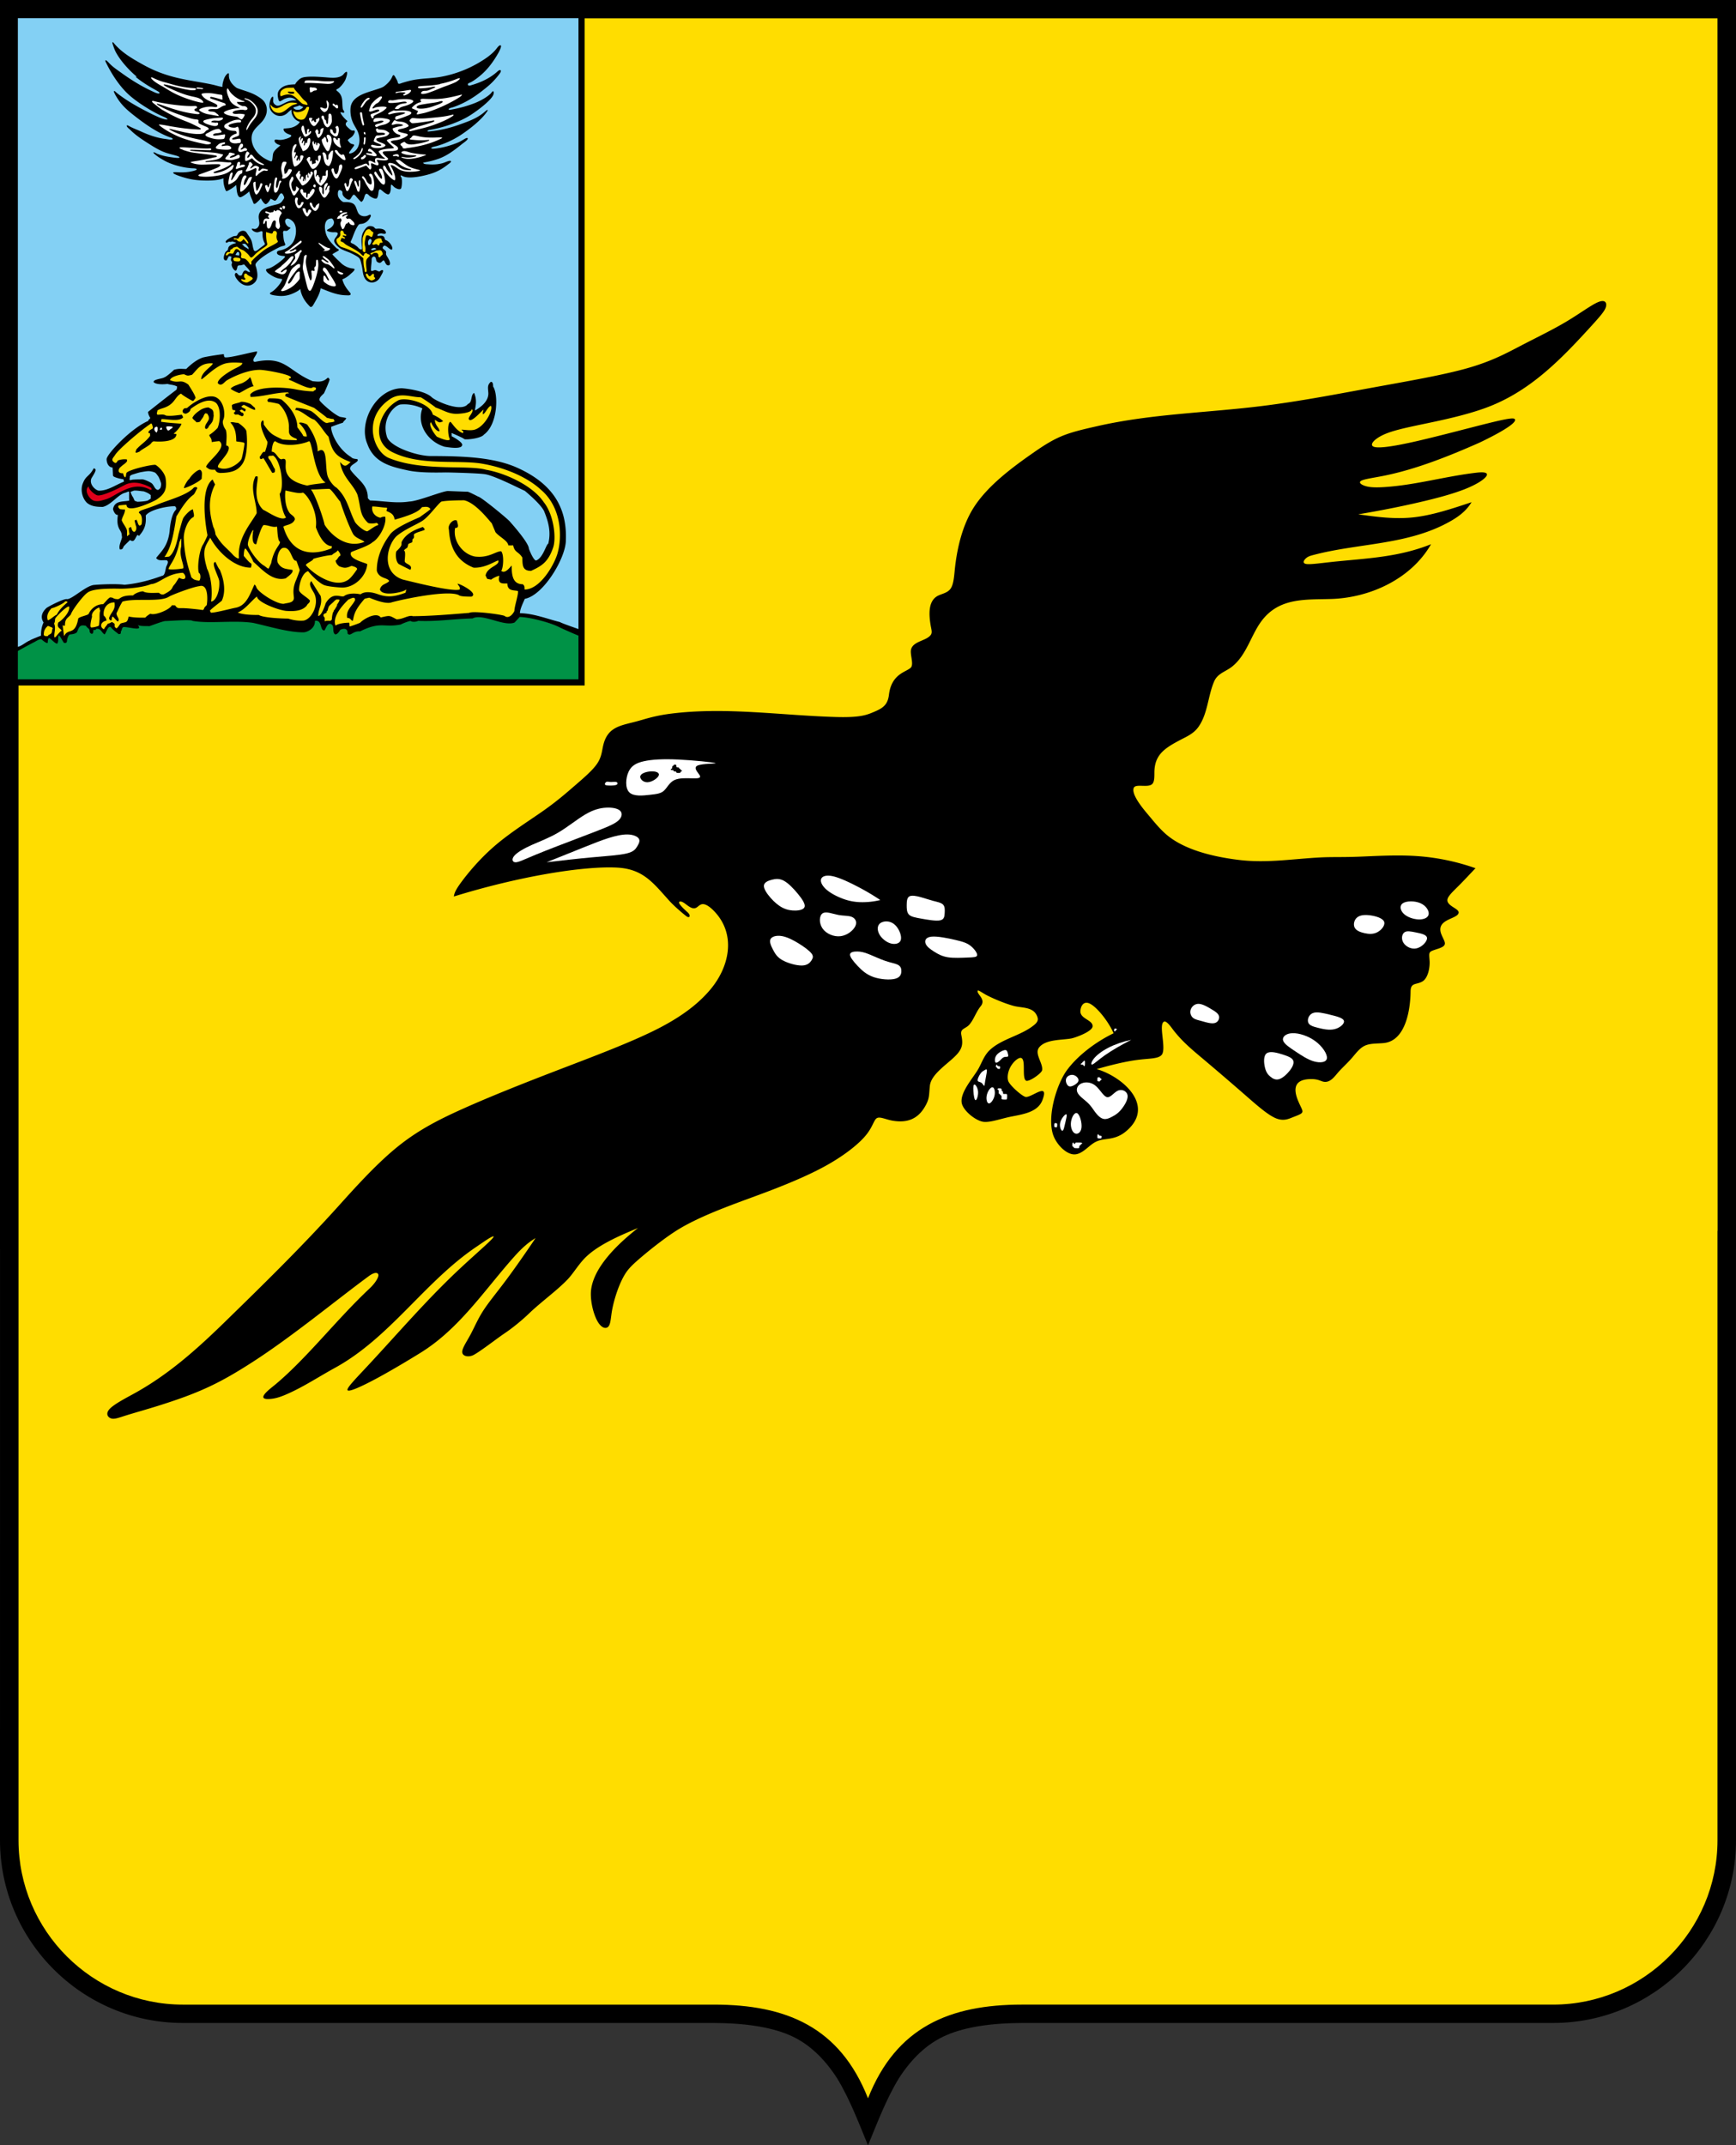 <svg xmlns="http://www.w3.org/2000/svg" xml:space="preserve" width="200mm" height="934.054" style="shape-rendering:geometricPrecision;text-rendering:geometricPrecision;image-rendering:optimizeQuality;fill-rule:evenodd;clip-rule:evenodd" viewBox="0 0 200 247.135"><rect x="0" y="0" width="200" height="247.135" fill="#333333" stroke="none"/><defs><style>.fil2{fill:#000}.fil8{fill:#fefefe}.fil0{fill:#fd0}.fil3{fill:#fff}.fil1{fill:#000;fill-rule:nonzero}</style></defs><g id="Layer_x0020_1"><path class="fil0" d="M1.076 1.057h197.867v141.802h-.02v69.149c0 11.007-8.988 19.996-19.995 19.996h-62.383c-.29 0-1.51.057-1.51 0-7.952.227-11.45 4.037-15.14 12.455-3.179-8.151-6.837-12.36-14.95-12.398.02-.019.058-.038.096-.057H21.053c-11.007 0-19.996-8.989-19.996-19.996V21.035c0-.057-.02-.114.019-.172V1.058z"/><path class="fil1" d="M200 0v143.916h-.005c.003 22.693.005 45.392.005 68.092 0 11.589-9.464 21.053-21.053 21.053h-61.06c-3.642 0-6.608.457-8.77 1.369-2.39 1.007-4.167 2.847-5.567 5.017-1.496 2.46-2.55 5.301-3.54 7.688l-.01-.028-.01.028c-.99-2.386-2.044-5.227-3.54-7.686-1.4-2.171-3.177-4.012-5.567-5.02-2.162-.91-5.128-1.368-8.77-1.368h-61.06C9.463 233.06 0 223.597 0 212.008c0-22.7.002-45.399.005-68.092H0V0h200zM2.133 212.007c0 10.425 8.514 18.94 18.94 18.94h61.179c8.314 0 14.502 2.564 17.748 10.797 3.246-8.233 9.434-10.798 17.749-10.798h61.179c10.426 0 18.94-8.513 18.94-18.939v-70.206h.013l-.014-139.688H2.133v209.893z"/><g id="_310540648"><path id="_310543480" class="fil2" d="M169.089 42.408c-2.837.809-6.842 1.493-10.966 2.247-4.123.754-8.366 1.579-12.758 2.123-6.355.788-12.676.892-18.942 2.315-1.627.369-2.96.672-4.145 1.17-1.186.5-2.225 1.194-3.239 1.9-2.413 1.683-5.222 3.77-6.823 6.252-1.357 2.103-1.978 4.814-2.225 7.29-.082.82-.148 1.65-.479 2.116-.33.466-.926.57-1.384.779-1.22.556-1.106 2.178-.936 3.288.097.63.256.98.03 1.273-.528.683-1.971.696-2.252 1.621-.176.58.36 1.764-.056 2.15-.234.22-.744.418-1.165.707-.845.581-1.217 1.416-1.337 2.408-.154 1.279-.818 1.6-2.001 2.085-.74.302-1.608.546-4.15.471-6.268-.183-12.553-1.166-18.827-.402-1.981.241-3.01.616-4.035.893-1.845.499-3.366.599-3.89 2.721-.171.69-.183 1.369-.703 2.146-.52.777-1.548 1.653-2.567 2.535-1.02.882-2.03 1.77-3.615 2.89-1.586 1.118-3.746 2.468-5.502 3.958-1.755 1.49-3.106 3.12-3.863 4.129-.756 1.009-.917 1.396-.971 1.809 3.705-1.147 7.49-2.048 10.808-2.62 3.318-.572 6.17-.814 8.02-.708 2.993.171 4.125 1.755 5.98 3.807.546.603 1.442 1.378 1.959 1.779.373.289.558 0 .223-.374-.073-.081-1.383-1.177-.963-1.295.522-.131 1.248 1.121 1.948.674.209-.134.406-.388.726-.383.32.004.765.267 1.296.822 2.564 2.682 1.75 6.415-.464 9.036-1.075 1.273-2.763 2.807-5.881 4.42-3.119 1.612-7.669 3.305-11.793 4.89-4.124 1.585-7.823 3.063-10.853 4.424-3.03 1.361-5.391 2.606-7.808 4.62-2.417 2.014-4.89 4.799-6.63 6.727-4.152 4.598-8.562 8.92-12.999 13.243-3.266 3.183-6.54 6.098-10.55 8.28-1.041.568-2.26 1.215-2.716 1.744-.456.53-.15.94.23 1.05.38.111.836-.08 1.764-.369.928-.29 2.328-.679 3.6-1.079 4.74-1.49 7.075-2.564 11.109-5.182 4.506-2.925 9.553-7.093 13.207-9.777.783-.574 1.145-.366 1.09-.031-.054.335-.443.93-1.028 1.478-3.732 3.495-7.15 7.944-10.792 11.006-.587.493-2.631 1.944-.455 1.686.536-.064 1.074-.24 1.838-.58 1.908-.85 3.609-1.983 5.429-2.981 6.352-3.484 10.292-9.874 16.25-13.915.835-.567 1.292-.892 1.659-1.094.367-.201.645-.28-.05.403-.695.683-2.364 2.128-3.942 3.628-3.552 3.378-6.765 7.121-10.105 10.706-1.524 1.636-2.558 2.68-2.335 2.863.224.183 1.706-.497 3.436-1.432 1.73-.936 3.707-2.128 4.954-2.9 4.444-2.75 7.303-7.136 10.697-10.966 1.068-1.205 1.775-1.78 2.553-2.245-1.218 1.814-2.47 3.605-3.527 5.013-1.056 1.407-1.917 2.43-2.54 3.409-.622.978-1.005 1.911-1.455 2.743-.45.831-.965 1.56-.925 1.994.04.434.636.573 1.176.366.607-.233 2.88-2.005 3.662-2.525.944-.63 2.045-1.534 2.868-2.326 1.372-1.319 3.187-2.61 4.439-3.92.576-.602 1.172-1.583 1.855-2.322 1.496-1.619 4.282-2.774 6.248-3.594-2.11 1.655-5.449 4.66-5.432 7.64.007 1.175.39 2.512.835 3.222.447.709.956.79 1.21.46.255-.329.254-1.069.41-1.905.245-1.299.825-3.105 1.565-4.23.317-.483.723-.925 1.832-1.865s2.921-2.378 4.348-3.232c3.118-1.866 7.587-3.274 10.986-4.603 1.908-.746 4.201-1.7 6.141-2.803 1.94-1.103 3.527-2.356 4.358-3.367.831-1.011.908-1.782 1.278-1.98.37-.198 1.036.176 1.852.307 1.602.256 2.796-.174 3.626-1.543.605-.997.5-1.368.616-2.48.15-1.457 2.313-2.651 3.221-3.748.588-.709.576-1.26.402-2.115-.153-.75.477-.69.91-1.17.513-.567.787-1.485 1.326-2.142.672-.818-.52-1.391-.342-1.793.048-.11.561.278 1.019.518.84.44 2.235 1.008 3.134 1.244.963.253 2.245.082 2.686 1.18.121.3.172.584-.305.985-1.494 1.258-3.772 1.602-5.166 2.937-.63.605-.869 1.369-1.273 2.106-.556 1.015-2.15 2.716-1.943 3.957.155.924 1.688 2.134 2.585 2.194.694.047 1.6-.253 2.636-.504 1.393-.338 3.484-.435 4.077-1.998.85-2.241-1.35-.175-1.977-.384-.482-.16-1.832-1.372-1.97-1.853-.133-.462-.016-1.124.318-1.683.333-.56.884-1.017 1.168-.945.598.15.065 2.27.563 2.612.303.21 1.806-.83 1.864-1.202.125-.791-.903-1.88-.363-2.596.74-.98 2.65-.858 3.72-1.058.465-.086 2.419-.79 2.459-1.393.048-.721-1.381-.857-1.405-1.692-.014-.487.284-1.322 1.094-.923s2.13 2.032 2.73 3.41c-2.217 1.072-4.23 2.683-5.387 4.267-1.23 1.687-2.409 5.667-1.46 7.736.45.98 1.427 1.916 2.274 1.951.847.036 1.565-.83 2.211-1.265.646-.436 1.222-.442 1.841-.54.619-.098 1.28-.288 1.954-.854 3.45-2.894-.325-6.263-3.377-7.167 1.663-.48 3.348-.887 4.703-1.06 1.356-.174 2.381-.114 2.775-.573.596-.694-.41-3.519.276-3.834.225-.104.61.346.916.761 1.145 1.556 2.48 2.602 3.962 3.854a382.697 382.697 0 0 1 4.289 3.681c1.433 1.251 2.717 2.398 3.658 2.81.941.412 1.54.09 2.07-.114 1.463-.566 1.146-.461.568-1.835-.67-1.592-.332-2.55 1.541-2.54.573.002.884.14 1.169.245.962.358 1.486-.602 2.072-1.222.454-.48.952-.938 1.414-1.471.462-.533.888-1.14 1.514-1.414s1.454-.215 2.161-.29c2.514-.266 3.052-3.872 3.07-5.928.01-1.045.588-.763 1.306-1.134.73-.376.933-1.683.886-2.406-.073-1.122-.17-1.014 1.018-1.412 1.179-.394.689-.755.338-1.647-.705-1.795 1.913-1.72 1.992-2.496.051-.498-1.499-.786-1.276-1.583.11-.391.668-.902 1.278-1.512s1.27-1.32 1.937-2.024a25.537 25.537 0 0 0-6.842-1.403c-2.408-.155-4.963.02-6.784.083-1.82.063-2.906.012-4.182.076-3.216.162-6.236.688-9.48.287-2.76-.34-6.343-1.117-8.483-3.06-.703-.639-1.264-1.337-1.785-1.96-.465-.558-2.145-2.44-1.817-3.272.21-.533 1.67.037 2.144-.465.226-.24.236-.712.236-1.28 0-2.007 1.097-2.771 2.786-3.679.894-.48 1.727-.791 2.317-1.645 1.052-1.52 1.066-3.523 1.775-5.185.406-.95 1.294-1.115 2.048-1.703 1.688-1.318 2.197-3.641 3.416-5.27 2.03-2.711 5.015-2.452 7.998-2.54 4.489-.13 9.24-2.306 11.533-6.31-3.589 1.435-7.014 1.605-10.804 1.976-1.71.168-3.023.383-3.556.304-.534-.079-.287-.453-.037-.67.25-.218.502-.28.955-.399 5.266-1.37 10.97-1.109 15.827-3.947 1.14-.666 1.804-1.322 2.282-2.104-2.272.757-4.545 1.514-6.721 1.747-2.176.232-4.255-.059-6.334-.35 3.642-.605 7.265-1.39 9.611-2.036 2.346-.646 3.416-1.154 4.093-1.534 1.025-.575 1.935-1.457-.046-1.231-3.584.407-7.041 1.435-10.67 1.663-1.108.07-1.723.02-2.193-.131s-.795-.405-.451-.6c.344-.193 1.358-.328 2.515-.555 3.738-.736 7.588-2.277 11.054-3.81.124-.055 4.64-2.167 4.111-2.743-.138-.15-.784-.075-2.907.447-2.122.522-5.722 1.49-8.376 2.098-2.653.608-4.362.854-4.933.653-.57-.202-.004-.851.98-1.334.983-.482 2.383-.798 4.496-1.242 2.112-.443 4.937-1.015 7.364-1.897 4.995-1.816 8.536-5.424 12.043-9.266 1.29-1.413 1.736-1.948 1.85-2.408.114-.459-.104-.843-.88-.533-.774.31-2.106 1.313-3.678 2.252-1.572.938-3.383 1.811-5.124 2.714-1.741.904-3.412 1.837-6.249 2.646z"/><path id="_310543408" class="fil2" d="M164.085 50.74c.029.078.143.006.134-.045 0-.02-.009-.042-.036-.054-.026-.011-.07-.013-.091.007-.02.021-.019.065-.007.092z"/><path id="_310543336" class="fil3" d="M72.5 91.284c.503.499 1.589.373 2.368.285.78-.088 1.253-.138 1.618-.469.365-.33.622-.942 1.19-1.22.568-.28 1.447-.226 2.08-.21.632.015 1.017-.007.871-.313-.146-.305-.824-.893-.275-1.155.549-.263 2.323-.2 2.072-.288-.25-.088-2.527-.328-4.293-.41-1.766-.083-3.022-.006-3.932.193-.91.199-1.473.521-1.796 1.244-.322.722-.404 1.845.098 2.343z"/><path id="_310543264" class="fil3" d="M71.03 90.413c.166-.086.141-.255-.005-.311-.146-.057-.413 0-.633-.006-.22-.006-.393-.072-.523-.02-.13.054-.218.225-.164.317.054.092.25.104.526.107.277.004.633 0 .799-.087z"/><path id="_310543192" class="fil3" d="M64.337 95.906c-1.087.643-2.167 1.03-3.087 1.445-.92.415-1.682.858-2.008 1.25-.325.39-.214.73.142.741.356.012.956-.306 2.347-.88 1.391-.573 3.573-1.403 5.024-1.955 1.45-.551 2.171-.824 2.859-1.106.688-.283 1.343-.576 1.698-.937.356-.36.412-.789.128-1.061-.284-.273-.907-.39-1.602-.354-.695.036-1.46.224-2.39.769-.93.544-2.024 1.444-3.111 2.088z"/><path id="_310543120" class="fil3" d="M62.978 99.337c1.8-.211 3.601-.417 5.24-.566 1.64-.149 3.118-.242 3.96-.443.842-.2 1.048-.51 1.234-.819.185-.31.35-.62.19-.882-.16-.262-.644-.475-1.28-.491-.636-.016-1.423.165-2.213.413-.79.248-1.581.563-2.771 1.037s-2.777 1.107-4.36 1.75z"/><path id="_310543048" class="fil3" d="M99.057 103.935a8.74 8.74 0 0 0 2.36-.244 26.378 26.378 0 0 0-2.675-1.576c-.971-.505-2.044-1.007-2.809-1.17-.764-.165-1.22.01-1.332.326-.113.316.118.775.58 1.19.462.415 1.156.785 1.825 1.042a6.27 6.27 0 0 0 2.051.432z"/><path id="_310542976" class="fil3" d="M90.168 104.583c.494.249 1.01.336 1.509.32.498-.018.978-.14 1.03-.476.053-.337-.322-.888-.8-1.469-.478-.58-1.06-1.19-1.573-1.475-.512-.285-.955-.247-1.4-.134-.445.113-.893.3-.927.674-.034.373.346.932.771 1.417.426.485.896.894 1.39 1.143z"/><path id="_310542904" class="fil3" d="M108.303 106.033c.485-.1.512-.47.532-.844.021-.373.036-.75-.195-.979-.232-.23-.71-.312-1.172-.435-.463-.123-.911-.286-1.402-.42-.491-.134-1.025-.238-1.302-.084-.278.155-.3.57-.305.99-.005.42.006.847.254 1.104.247.257.732.344 1.446.472.714.127 1.659.296 2.144.196z"/><path id="_310542832" class="fil3" d="M163.479 105.925c.595.009 1.06-.206 1.117-.603.057-.398-.295-.98-.949-1.266-.653-.287-1.607-.279-2.027.003-.419.282-.303.837.118 1.23.42.395 1.146.627 1.741.636z"/><path id="_310542760" class="fil3" d="M96.845 107.856c.783-.1 1.47-.675 1.698-1.162.228-.487-.001-.885-.393-1.055-.392-.17-.947-.11-1.598-.237-.65-.128-1.398-.443-1.789-.174-.391.268-.427 1.12-.004 1.735.422.615 1.303.992 2.086.893z"/><path id="_310542688" class="fil3" d="M156.077 106.884c.183.337.643.518 1.133.625.491.108 1.012.143 1.497-.124.486-.267.934-.836.736-1.238-.2-.402-1.046-.638-1.713-.708-.668-.07-1.157.027-1.449.321-.292.295-.387.787-.204 1.124z"/><path id="_310542616" class="fil3" d="M102.602 108.686c.496.146.983.035 1.144-.306.161-.34-.003-.91-.258-1.344-.255-.435-.602-.736-1.027-.84-.425-.105-.93-.013-1.17.275-.241.289-.22.774.045 1.219.264.445.77.85 1.266.996z"/><path id="_310542544" class="fil3" d="M163.223 109.251c.62-.152 1.217-.802 1.181-1.191-.036-.39-.705-.518-1.28-.635-.574-.116-1.052-.22-1.337-.003-.284.216-.376.753-.1 1.194.275.442.916.787 1.536.635z"/><path id="_310542472" class="fil3" d="M92.417 111.234c.64-.022.922-.348 1.09-.618.167-.269.22-.481-.04-.8-.259-.317-.83-.74-1.459-1.128-.629-.388-1.316-.74-1.93-.844-.613-.104-1.153.04-1.31.355-.155.315.073.803.306 1.247.234.444.472.845 1.09 1.187.618.341 1.614.623 2.253.601z"/><path id="_310542400" class="fil3" d="M109.225 110.288c.685.105 1.585.053 2.245.028.66-.026 1.082-.026 1.106-.276.023-.25-.35-.75-.76-1.074-.41-.323-.853-.468-1.707-.67-.854-.201-2.117-.46-2.806-.386-.688.074-.802.48-.657.826.145.346.548.634.986.91.437.274.908.537 1.593.642z"/><path id="_310542328" class="fil3" d="M100.633 112.563c.812.283 1.895.355 2.492.2.597-.154.708-.535.719-.856.01-.32-.079-.58-.386-.747-.307-.167-.832-.241-1.462-.456-.63-.214-1.365-.568-1.914-.784-.548-.216-.91-.293-1.308-.3-.399-.006-.834.059-.846.35-.012.29.4.805.876 1.31s1.017 1 1.829 1.283z"/><path id="_310542256" class="fil3" d="M138.429 117.632c.47.13 1.09.333 1.494.236a.677.677 0 0 0 .512-.806c-.08-.31-.429-.53-.889-.806s-1.032-.607-1.485-.604c-.453.004-.787.343-.89.688a.89.89 0 0 0 .247.899c.223.204.541.262 1.011.393z"/><path id="_310542184" class="fil3" d="M153.777 118.561c.627-.16 1.162-.641 1.047-.972-.116-.331-.883-.513-1.633-.695-.75-.183-1.483-.366-1.946-.18-.462.184-.654.738-.53 1.08.123.344.561.476 1.14.622.578.145 1.295.305 1.922.145z"/><path id="_310542112" class="fil3" d="M128.381 118.8c.024.024.066.041.105 0 .038-.028-.004-.087.109-.134a.166.166 0 0 0 .053-.028c.017-.021.067-.068-.024-.11a.57.57 0 0 0-.164-.022c-.048 0-.07.01-.084.051a.554.554 0 0 0-.021.163c0 .047.011.065.026.08z"/><path id="_310542040" class="fil3" d="M151.373 122.279c.716.204 1.429.128 1.497-.352.068-.48-.508-1.366-1.333-1.977-.825-.61-1.898-.947-2.648-.919-.75.029-1.178.42-1.069.828.11.407.755.829 1.437 1.281.682.452 1.4.935 2.116 1.139z"/><path id="_310541968" class="fil3" d="M125.844 122.638c.206-.061.689-.533 1.478-1.086.789-.552 1.885-1.185 3.009-1.758-.957.199-1.89.526-2.645.915-.755.39-1.332.84-1.655 1.24-.323.4-.393.75-.187.689z"/><path id="_310541896" class="fil3" d="M114.659 121.847c-.069.229-.056.505.053.572.109.066.313-.078.482-.237.17-.159.305-.332.473-.393.169-.061.371-.01.449-.068.078-.059.03-.227-.016-.397-.046-.169-.092-.34-.271-.35-.179-.012-.49.136-.72.3-.231.164-.381.344-.45.573z"/><path id="_310541824" class="fil3" d="M147.355 124.331c.412-.12.9-.56 1.235-.992.336-.432.519-.857.396-1.16-.123-.302-.552-.48-1.189-.686-.636-.205-1.481-.436-1.87-.142-.39.294-.325 1.114-.192 1.652.134.539.336.796.604 1.023.269.228.604.426 1.016.305z"/><path id="_310541752" class="fil3" d="M124.807 122.31c-.025.042-.068.032-.107.067-.024.021-.024.065-.057.104-.022.024-.067.026-.105.056a.076.076 0 0 0-.026.053c0 .02.008.043.05.055.042.013.116.016.163.022.105.015.087.05.107.082.007.02.014.039.028.054a.076.076 0 0 0 .053.026c.02 0 .042-.009.056-.05a.85.85 0 0 0 .025-.206c.004-.091.004-.198 0-.263-.004-.064-.013-.085-.038-.096-.025-.012-.067-.014-.094.007-.026.02-.039.064-.055.089z"/><path id="_310541680" class="fil3" d="M114.771 122.961c.024.023.066.024.105.056.014.013.021.033.028.053.007.02.013.043.053.057.04.015.115.023.163.022.047 0 .069-.01.083-.05a.583.583 0 0 0 .022-.165c0-.048-.01-.07-.051-.081-.042-.013-.117-.016-.163-.022-.105-.015-.087-.05-.107-.082-.007-.02-.014-.039-.028-.054-.02-.017-.068-.067-.11.025a.549.549 0 0 0-.021.163c0 .046.011.065.026.078z"/><path id="_310541608" class="fil3" d="M112.632 124.477c.024.174.254.146.42.254.165.108.264.353.322.365.057.013.072-.207.12-.507.047-.3.126-.68.17-.942.043-.262.049-.406-.01-.436-.06-.03-.184.054-.308.13-.124.075-.247.142-.4.364-.154.221-.337.598-.314.772z"/><path id="_310541536" class="fil3" d="M123.034 125.067c.177.164.4.114.66-.019s.556-.348.556-.603c0-.254-.295-.548-.62-.604-.325-.057-.68.123-.792.403-.112.28.019.659.196.823z"/><path id="_310541464" class="fil3" d="M126.484 124.569a.554.554 0 0 0 .163.021c.102-.006.087-.048.106-.08.014-.03.014-.058.08-.08a.167.167 0 0 0 .053-.028c.024-.021.042-.065 0-.104-.023-.023-.065-.024-.105-.056a.132.132 0 0 1-.027-.053c-.007-.02-.013-.042-.054-.057a.55.55 0 0 0-.162-.022c-.047 0-.068.01-.082.038a.396.396 0 0 0-.025.139 1.598 1.598 0 0 0 0 .195c.003.051.011.072.053.087z"/><path id="_310541392" class="fil3" d="M125.323 127.058c.397.381.62.77.893 1.123s.597.67.955.73c.357.058.749-.142 1.08-.33a2.93 2.93 0 0 0 .951-.793c.346-.427.765-1.105.702-1.582-.063-.478-.609-.755-1.084-.566-.475.19-.878.846-1.29.754-.41-.093-.827-.934-1.37-1.351-.544-.417-1.214-.41-1.631-.191-.417.218-.582.648-.379 1.05.204.401.776.775 1.173 1.156z"/><path id="_310541320" class="fil3" d="M112.388 126.747c.135.02.322-.517.293-.967-.029-.45-.273-.814-.408-.835-.135-.02-.161.3-.132.75.029.451.112 1.031.247 1.052z"/><path id="_310541248" class="fil3" d="M113.928 127.125c.223.015.546-.428.649-.894.102-.466-.016-.954-.24-.97-.222-.015-.549.442-.651.908-.103.466.02.94.242.956z"/><path id="_310541176" class="fil3" d="M114.929 125.512c.02.047.07.018.112.078a.337.337 0 0 1 .024.137c.001.064-.003.145 0 .195.008.109.048.09.08.11.085.026.06.067.108.131.021.028.067.011.109.068a.335.335 0 0 1 .023.137c.002.064-.003.145 0 .196.002.05.01.072.051.086a.87.87 0 0 0 .206.024c.09.004.198.004.262 0 .065-.003.086-.012.1-.053a.875.875 0 0 0 .024-.206c.004-.09.004-.198 0-.262s-.013-.084-.04-.098a.356.356 0 0 0-.139-.023c-.064-.002-.144.002-.195 0-.051-.002-.073-.01-.085-.052-.012-.042-.015-.116-.021-.163-.017-.107-.05-.087-.084-.105-.02-.007-.042-.013-.055-.053-.012-.04-.015-.115-.02-.163-.006-.048-.014-.07-.055-.084a.703.703 0 0 0-.191-.024c-.077-.001-.156.004-.193.029-.038.025-.034.07-.021.095z"/><path id="_310541104" class="fil3" d="M123.808 130.558c.302.17.71-.045.785-.62.075-.575-.182-1.51-.484-1.68-.302-.17-.648.428-.723 1.003-.075.575.12 1.128.422 1.297z"/><path id="_310541032" class="fil3" d="M122.389 130.274c.146.002.228-.45.338-.925.11-.475.246-.975.1-.977-.145-.001-.573.495-.683.97-.11.476.1.93.245.932z"/><path id="_310540960" class="fil3" d="M121.521 129.853a.568.568 0 0 0 .164.022c.047-.001.067-.01.081-.039a.396.396 0 0 0 .026-.138 1.598 1.598 0 0 0 0-.196c-.003-.05-.012-.072-.053-.087a.571.571 0 0 0-.164-.021c-.047 0-.068.01-.082.038a.396.396 0 0 0-.025.139 1.598 1.598 0 0 0 0 .195c.003.051.011.073.053.087z"/><path id="_310540888" class="fil3" d="M126.471 131.131a.398.398 0 0 0 .138.026c.064.004.145.004.196 0 .051-.004.072-.012.087-.054a.58.58 0 0 0 .022-.164c-.001-.048-.01-.069-.052-.081-.042-.012-.116-.016-.163-.022-.104-.014-.087-.049-.106-.082a.167.167 0 0 0-.028-.053c-.021-.02-.067-.055-.108.011a.388.388 0 0 0-.026.139 1.55 1.55 0 0 0 0 .195c.003.05.012.07.04.085z"/><path id="_310540816" class="fil3" d="M123.578 132.088c.023.023.066.024.105.056.013.013.02.033.028.053.006.02.012.042.052.057.04.014.114.02.205.024.09.004.198.005.262 0 .065-.003.086-.012.098-.053.012-.042.015-.116.022-.163.014-.104.049-.087.082-.106.03-.014.058-.014.08-.08.013-.03.014-.058.08-.08.02-.008.038-.015.053-.029a.076.076 0 0 0 .026-.053c0-.02-.008-.042-.05-.056-.092-.03-.28-.024-.43-.024-.08 0-.16-.003-.21 0-.11.01-.09.05-.11.082a.167.167 0 0 1-.028.053c-.021.024-.064.041-.104 0-.024-.025-.026-.069-.056-.107-.021-.02-.067-.054-.108.012a.39.39 0 0 0-.026.138 1.443 1.443 0 0 0 0 .194c.005.05.015.069.029.082z"/><path id="_310540744" class="fil2" d="M77.572 88.204c-.015.026-.035.033-.055.04-.021.006-.043.012-.055.052-.013.04-.016.115-.022.162-.015.104-.05.087-.082.106-.02.007-.04.015-.054.028a.076.076 0 0 0-.026.053c0 .02.009.043.05.055.042.013.117.016.163.022.108.016.087.05.106.083.007.021.013.043.053.055.04.013.115.016.161.022.107.016.087.05.106.083.007.02.014.041.04.056a.371.371 0 0 0 .137.025c.064.004.145.005.195 0 .109-.012.09-.049.11-.082.013-.03.013-.058.08-.08a.167.167 0 0 0 .053-.028c.024-.021.041-.065 0-.104-.028-.037-.087.004-.134-.108-.027-.085-.068-.06-.132-.108a.131.131 0 0 1-.027-.053c-.007-.02-.013-.043-.053-.055-.04-.013-.115-.016-.163-.021-.048-.006-.07-.014-.081-.055-.013-.04-.016-.115-.021-.164-.006-.048-.013-.07-.066-.083a.413.413 0 0 0-.203.005c-.054.021-.064.067-.08.094z"/><path id="_310540696" class="fil2" d="M74.573 90.122c.526-.004 1.183-.457 1.315-.771.132-.314-.26-.489-.786-.485-.525.003-1.183.185-1.315.499-.133.314.26.76.786.757z"/></g><g id="_315314320"><path id="_142660352" style="fill:#83d0f4" d="M1.702 1.74h65.299v76.878H1.702z"/><path id="_142660256" d="m66.91 73.249.1.08v5.28H1.713v-3.73l.11-.1c6.63-3.58 18.63-6.17 32.3-6.51 13.829-.34 26.049 1.68 32.789 4.99v-.01z" style="fill:#009246"/><path id="_142660160" style="fill:none;stroke:#000;stroke-width:.711" d="M1.702 1.74h65.299v76.878H1.702z"/><path id="_142660064" class="fil1" d="M66.74 2H1.973v76.349h64.769V2zm.53-.53v77.408H1.443V1.47h65.829z"/><path id="_142659968" class="fil2" d="M1.552 75.359c0-.2-.02-.39.02-.67.08-.03.17-.11.28-.14.53 0 1.07-.56 1.58-.76.08-.09 1.18-.51 1.3-.56-.03-.48.08-1.12.29-1.51-.4-.62-.19-1.19.34-1.68.26-.19 2.06-1.13 2.37-1.01.61-.02 2.06-1.46 3.03-1.63.73-.08 2.73-.16 3.57-.03 1.54-.14 2.99-.53 4.36-1.04.31-.02.36-.67.45-1.01.11-.28.33-.59.09-.76-.39-.08-.99.14-1.24-.28.61-.78 1.33-1.35 1.55-3.06.03-.43.17-2 .74-2.5.03-.23.03-.22-.11-.39-.76-.05-2.89.36-3.38 1.06.06.98-.08 1.57-.78 2.36a.495.495 0 0 0-.17-.12c-.19.19-.29.64-.54.7-.11.02-.2-.05-.33-.11-.23.25-.5.47-.73.74-.09.25-.16.37-.43.34-.22-.47.37-1.35.22-1.52.03-.82-.7-.71-.45-2.47-.29.09-.54-.47-.56-.67.19-.99 1.13-.82 1.86-.96-.05-1.26.14-1.12-.42-.92-.84.17-1.63 1.41-2.62 1.64-.67 0-1.3-.05-1.8-.45-.56-.51-.82-1.55-.48-2.3.34-.88.73-.74 1.23-1.69.42.05.17.45-.25 1.13-.33.74.53 1.44.87 1.44 1.04 0 1.91-.67 2.87-1.04-.02-.06-.02-.19-.08-.28-.25-.02-1.07-.2-1.18-.39-.02-.17-.03-.85-.06-.96-.47-.02-.68-.54-.68-.96 0-.57 2.85-3.6 4.81-4.41-.02-.17.17-.17.22-.34-.12-.19-.26-.47-.25-.7.81-.65 2.3-1.82 3.12-2.44.25-.16.17-.22.23-.47-.37-.22-.74-.19-1.12-.31-.54.08-1.33.06-1.58-.19-.14-.34.99-.4 1.21-.56.23-.06.93-.68 1.13-.88.64-.17.87-.09 1.4-.09.46-.45 1.12-1.03 1.86-1.3.3-.11 2.06-.38 2.47-.41.02.13.02.29.11.36.44.14 3.31-.66 3.72-.67.06.19-.28.62-.37.81-.11.24-.03.4.14.39 3.51-.74 3.76 1.04 6.64 2.23.61.05 1.16.16 1.72-.39.17-.02.14.08.23.17.03.14-.64 1.6-.64 1.6-.2.23-.61.5-.51.84.23.36 2.02 1.92 2.5 1.91.25.05.34.05.57.12-.11.28-.28.28-.39.54-.11 0-1.33.45-1.35.47-.03.76.82 2.58 2.3 3.48.19.23.54.19.73.25.28.36-1.09.64-.81 1.21.74 1.07 1.99 1.66 2 3.18-.02.14.12.2.25.36 1.57.05 3.01.36 4.55.12.96-.02 3.859-1.23 4.449-1.21 0 0 2.02.08 2.25.08.14 0 1.23.57 1.23.57.28 0 3.58 2.7 3.69 2.93 0 0 2.14 2.37 2.14 3.06 0 0 .47 1.29.82 1.37.82-.29 1.16-1.86 1.41-1.94.34-1.33.02-2.51-.43-3.63-.26-.82-2.28-2.47-2.28-2.47-.33-.12-3.52-1.78-4.61-1.91-.62-.11-3.93-.2-4.5-.2-1.15.02-3.13.05-4.42-.25-1.92-.42-3.85-.88-4.61-3.06-1.04-2.42.98-6.33 3.97-6.39.79.05 2.72.34 3.44 1.02.48.47 3.44 1.8 4.19.79.54-.17.29-1.07.71-1.27.45 1.02.03 1.86.12 2.02.67-.4 1.55-1.06 1.52-2-.03-.57-.16-.92.29-1.3.25 0 .26.34.26.54.61.9.56 4.36-1.06 5.54-.28.4-1.8.61-2.25.53-.05-.11-1.23-.61-1.46-.71-.05.11.03.22-.02.36.28.14 1.23.68 1.23.99 0 .59-1.66.28-2.03.23-1.96-.59-3.24-2.58-2.56-4.42-.81-.37-1.63-.53-2.53-.45-.73.12-2.16 1.64-1.58 3.63.25 1.23 3.51 2.31 5.06 2.31 4.05 0 7.48.17 10.16 1.43 3.63 1.69 5.57 4.24 5.42 8.24.03 2-2.56 6.38-4.73 6.78-.17.42-.56 1.16-.56 1.66 1.54 0 3.32.71 4.62 1.02.14.12 1.99.75 2.3.87.06.22-.02.48.05.76-.09.03-2.28-.96-2.31-.98-1.07-.56-3.43-1.21-4.69-1.24-.02.03-.59.64-.59.64-1.24.51-3.68-1.09-4.84-.47-2.37.06-3.96.37-6.28.28-.16.11-.67.16-.84.02-.12-.05-1.02.31-1.15.4-2 .39-2.28-.4-4.69.79-.87-.06-1.1.64-1.44.25.03-.59-.37-.64-.84-.43-.09.16-.37.61-.62.51-.36-.33.02-.98-.47-1.18-.39-.16-.57.54-.73.74-.56.06-.23-1.27-1.1-1.1.05.93-.98 1.32-1.3 1.32-1.75.02-4.07-.71-5.83-1.09-2.19-.33-5.03.12-6.97-.23-.14-.16-2.03-.03-3.06.02-.2-.06-1.64.51-1.92.59-.37-.03-.93.03-1.33-.12.68.76-1.04.19-1.64.22-.22.08-.16.37-.31.51 0 .25.02.28-.25.31-.28-.23-.62-.45-.92-.82-.34-.16-.5.68-.71.85-.39-.26-.39-.7-.95-.64-.2.37-.33-.17-.34.34-.06.42-.4.17-.42-.02 0-.4-.22-.33-.43-.67-.74-.17-.78.14-1.04.74-.19.2-.56.23-.82.26-.19.08-.33.57-.33.81-.09.2-.12.16-.33.16-.14-.12-.45-.85-.61-.85-.14.33.02.59-.17.93-.28.03-.76-.64-.98-.64-.11.17-.11.26-.12.53-.09.17-.62-.29-.73-.39-.25-.02-.5.14-.79.31-.59.29-1.99 1.07-2.47 1.35l.041.05zm14.26-17.56c-.06 0-.19-.09-.29-.09-.05-.09-.17-.43-.28-.54-.17-.37-.14-.28-.19-.51l.39-.14c.36-.02.74.06 1.12.09.22.08.61.22.81.45.02.11-.05.19.02.31-.05.14-.23.19-.33.28-.19.11-1.08.16-1.24.16l-.01-.01zm2.39-1.35c.16-.08.26-.19.29-.26.06-.17.09-.42.05-.56-.06-.2-.22-.65-.34-.79-.12-.17-.26-.37-.4-.42-.2-.08-.47-.14-.67-.14-.33 0-.65.08-.87.11-.28.05-.81.23-1.02.29-.08.03-.28.12-.28.22 0 .16-.09.4.02.42l.31-.06c.42-.03.79-.03 1.13-.03.22 0 .93.33 1.09.48.22.22.33.62.57.7l.12.05v-.01z"/><path id="_142659872" class="fil0" d="M45.971 65.009c-.42-.31-.41-1.28-.3-1.5.84-.78.49-.81.62-1.11.6-1.16 2.06-1.54 2.42-1.69.08.11.22.15.21.34-.44.19-.79.22-1.2.47-.11.27.13.34-.21.63 0 .1.01.17-.03.33-.57.25-.38.07-.54.58-.11.14-.32.19-.41.38.27.01.06 1.12.1 1.25.09.33.98.37.65.96-.04 0-1.28-.63-1.3-.65l-.01.01zm-24.78-8.77c-.01-.21.43-.96.62-1.07.2-.39.87-1.02 1.22-1.05.35.16.2.63.21 1.02-.18.3-1.61 1.04-2.05 1.1zm6.64-8.28-.08-.07c-.08 0-.2-.07-.29-.13-.14 0-.19.01-.37.01l-.16-.17c0-.1.15-.1.17-.24-.01-.19-.16-.05-.28-.15l-.06-.06c0-.12-.05-.33-.05-.46.1-.18.83-.26 1.05-.39.33-.03.68.07 1.07.23.18.11.32.3.54.45l.03.23c-.06.02-.12 0-.19-.02-.4-.15-.72-.38-1.13-.55l-.28.18c.06.15.34.2.5.33 0 .06-.01.21-.11.26-.12-.05-.3-.26-.41-.2l-.18.1.24.22c.12 0 .2.05.22.21 0 .14-.07.23-.23.2v.02zm-4.11 1.46-.08-.07-.02-.12c.01-.37.35-.61.45-.98-.01-.33-.04-.31-.19-.59l-.23-.05-.15.2c-.07.29-.29.47-.46.77-.11.04-.27.09-.42.07-.08-.17-.34-.26-.46-.51.18-.37.54-.65.92-.9.17-.12.55-.29.94-.3.12.07.33.16.46.29.17.28.09.35.14.65-.08.61-.1.71-.52 1.16-.07.1-.12.35-.35.38h-.03zm1.59 5.05c-.25.01-.43-.14-.53-.35-.62 0-.62 0-1.04-.33.17-.68 2.52-2.22 1.52-2.97-.21.01-.69.08-.87.11 0-.52-.23-.51-.28-.82.34-.22.66-.49.96-.81.29-.69.43-2.22-.16-2.86-.4-.33-1.22-.63-2.96.68-.01.29-.29.44-.52.54-.43 0-.53-.35-.2-.61.1-.04.19-.01.33-.05.71-.66 2.49-1.77 3.44-1.16.83.51 1 1.98.71 2.55-.14.37.09.85.31 1.15.16.63.04 1.2.04 1.8.19-.03.3.14.3.26.01.79-1.5 1.93-1.22 2.25 1.12.56 2.53-.57 2.69-1 .11-.29.35-1.6.33-1.77.01-.17-.88-.18-.94-.24-.01-.79-.09-1.56-.68-2.16.29-.11.5.04.85.03.12.02.97.66 1 .99.14 1.21.09 3.02-.51 3.81-.46.62-1.05.98-2.6.98l.03-.02zm2.23-9.19c-.23-.07-.71-.28-.97-.49.22-.32.82-.43 1.03-.56.32-.03 1.04-.48 1.19-.78.2.19.2.71.44 1.05-.43 0-1.58.81-1.69.78zm-8.13 20.27c.12-.49.94-1.21 1.26-3.14.1-.04.07-.27.22-.36-.01.31 0 .58-.01.91-.29 1.11.32 1.98.24 2.51-.19.08-1.54.21-1.72.08h.01zm11.07-.35c-.71-.34-1.75-1.8-1.92-2.41-.05-.44.34-1.37.58-1.74.1.13-.05.27 0 .43-.07.22-.11 1.32.39 1.21.12-.55.6-2.09.85-2.2.56 0 1 .31 1.53.18.05.19.04 1.64.35 1.75.01.41-.71.8-1.02 2.47-.38.75-.17.76-.76.32v-.01zm4.9-9.26c-3.9-.83-1.72-3.23-2.82-3.07-.47.27-.69-.83-1.25-.83-.01-.31.11-1.2.4-1.21 1.03.74 3.13.37 3.89 0 .39.03.6 3.96 1.91 4.77-.63.14-1.5.17-2.14.35l.01-.01zm-2.74 4.74c.3-.24 1.08-.19 1.33-.84.01-.35-.46-.53-.61-.75-.47-.64-.58-1.7-.48-2.58 1.17.25 1.6.37 2.02.24.61.35 1.72 2.24 1.49 3.99.28.78.91 2.17 1.84 2.18l-.03.25c-3.09 1.23-4.86-.06-5.56-2.5v.01zm4.75-.24c-.14-.73-1.07-3.46-1.57-4.05.72.01 1.45-.07 2.13-.07.27.11 1.01 1.22 1.25 1.48.22.67.8 2.39 1.44 3.65.27.55 1.05.7 1.35.98-2.5.96-4.33-1.49-4.6-1.99zm-2.14 4.7c-.12-.19.83-.53.83-.73 0-.08 1.78-.47 2.15-.46.26-.26.42-.23.7-.55.02.06.5.6.18.67-.17.14-.24.4-.45.52.05.37.33.57.43.66.55.19.71.25 1.39-.05.14.01.74.17.65.4-.3.42-.74 1.07-1.12 1.26-1.55.96-4.03-.85-4.76-1.73v.01zm12.26 5.82c-.6-.06-1.05.38-1.82.39-.85-.43-.69-.48-1.83-.21-.49-.68-1.95.16-2.38.61-.29.13-.9.34-1.18.43-.08-.11-.01-.29-.07-.44-.45 0-1.22.08-1.58.33-.4-1.03.86-2.39 1.5-3.01.14 0 .76-.47.76.07-.29.65-1.1 1.18-.91 2.06.46 0 .38.32.65.33.15-.68.15-1.15 1.36-2.54.15-.04.36-.09.54-.12.63.27 1.98.78 2.59.53 1.48-.4 6.47-1.44 7.71-.83.2.19 1.09.17 1.46.18.86-.36-1.23-1.45-1.58-1.49-.03.14.36.36.22.67-.9.28-5.41-.88-6.54-1.15-2.51-.82-1.88-3.86-.74-4.99.96-.81 2.28-1.32 2.98-1.77.74-.47 1.75-1.9 2.19-2.22.6-.14 2.14-.15 2.63-.15 1.42.3 3.09 2.62 3.17 2.62 0 0 .32.76.44 1.05.42.53 1.43.98 1.48 1.52.17.01.37.01.56 0 .17.85.6.68 1.06 1.41.01.87 0 1.53 1 1.53 1.16-.54 1.94-.96 2.52-2.62.43-1.1.1-3.87-1.06-5.3-1.27-1.91-4.43-3.35-6.65-3.73-2.07-.59-7.25.21-11.05-1.3-1.86-.61-3.31-4.55-.08-6.79 1.23-.89 2.47-.26 3.59-.26.12.02 1.46.94 1.74 1.18.9.3 1.42.72 2.41.73.58-.02 1.74-.14 1.74-.54.39.2-.45.91-.33 1.15.23.53 1.51-1 1.7-1.1-.03.12-.14.41-.06.54.3-.15.55-.87.91-.98.31.51-.87 2.7-2.13 2.8-.39.05-.81-.03-1.26-.05.05.21.27.01.17.4-.78-.24-1.32-1.27-1.46-1.3-.36.11-.29 1.65-.05 1.99-.08.35-1.18-.13-1.5-.28-.56-.62-.98-1.53-.66-1.66.07.25.58 1.1.96 1.03.01-.39-.53-.66-.53-1.32.55.37.5.35.95.18-.24-.3-.83-.61-1.19-.77-.28-1.36-3.25-2.09-4.02-1.62-2.22 1.2-3.19 4.6-.7 5.91 3.19 1.63 7.38.92 10.22 1.33 3.13.51 5.58 1.76 6.93 3.01 2.41 2.02 2.51 5.45 1.92 7.42-.4 1.31-1.99 4.09-3.77 4.1-.03-.33.03-.39-.21-.61-1.22 0-1.28-1.15-1.28-2.16-.28.3-.78.98-1.2.62.26-.42.32-1.93-.02-2.26-.62 0-1.42.8-3 .61-1.42-.26-2.58-1.79-2.3-3.29.58 0 .23-.55.22-.84-.42-.28-1.14.52-.93 1.04.11 2.03.88 3.59 2.84 4.37 1.41.07 2.64-.87 2.85-.82.18.59-1.27.7-1.47 1.72.25.51.07.35.64.48.19-.16.72-.43.95-.44-.27 1.03.48.87.92.88.01.91.76.75 1.21.87.11.31-.4 1.76-.4 2.3-.18.39-.66.93-1.12.58-.16-.15-3.64-.63-4.09-.36-2.14.17-4.42.37-6.56.38l.02-.03zm-23.21-.37-.12-.23c.15-.22 1.17-.97 1.37-1.15.61-1.32.05-2.94-.24-3.59-.1-.05-.43-.74-.48-.87-.62 0 .39 1.71.43 2.21.09 1.35-.5 2.36-.94 2.34.17-1.21.02-2.83-.48-3.81 0-.12-.35-1.05-.3-1.85.02-.64.33-1.08.68-1.69.85 1.6 2.75 3.46 4.69 3.45.03-.18.11-.27.04-.47-.3-.14-.8-.84-.86-.86-.02-.1.02-.95.2-.86.16.11.88 1.36.88 1.5 1.04.91 2.23 2.32 3.76 1.92.17-.18.91-.61.76-.97-.74-.13-1.26-.09-1.69-.83-.17-.4.06-1.53.58-1.7.98-.23 1 1.59 1.56 1.47.04.06.39 1.07.39 1.07-.05.21-.32.94-.46 1.25-.5 1.22-.11 1.86-.24 2.14-.14.41-.72.39-1.12.5-.73.08-2.63-1.09-3.1-1.75-.12-.21-.11-.33-.29-.47-.49.98-.88 2.49-2.25 2.69-.67.14-2.24.56-2.77.56zm-13.7.44c-.11-.44.43-.89.78-1.03.16.03.05.27.19.36-.13.1-.09.78-.1.99l-.07.7c.02.08-.63.25-.88.24-.25.01.04-1.1.09-1.26h-.01zm-5.09.43c-.21-.57.12-1.07.44-1.39.19.01 1.43-.55 1.54-.77.1-.04.25-.03.29.09-.54.46-1.01.93-1.23 1.42-.32.13-.64.51-1.04.66v-.01zm-.27 1.83-.2-.11c.01-.19 0-.43.13-.66l.11-.18c.04-.04.15-.16.22-.22.15-.01.26.11.49.16l.1.17c-.15.06-.05.21-.11.31l-.05.18c-.09.1-.23.16-.38.25-.01.16-.19.08-.33.11l.02-.01zm1.03.14c-.09-.44.21-1.05-.04-1.59.16-.3.06-.45.15-.61.13-.22 1.3-1.44 1.58-1.35.16.59-.78 1.57-1.25 1.84-.19.63.2.61.4.93-.42.27-.72.9-.84.76v.02zm21.12-2.87c.86-.32 1.67-1.47 2.22-1.84 0 .62 2.3 1.54 3.35 1.66 1.11.08 1.91-.05 2.38-.61.11-.27.32-.24.37-.57-.24-.36-1.27-.85-1.26-1.25 0-.52.3-1.93 1.05-2.15.18.25 1.09 1.26 1.78 1.58.45.22 2.06.32 2.18.31 1.35-.01 2.72-1.24 2.85-2.69-.18-.17-2.21-.56-1.87-1.37.09-.12 1.95-.67 2.46-1.15.78-.43 1.67-2.03 1.48-2.95-.19-.01-.39.01-.54.12-.7-.13-1.07-.72-.95-1.3.56 0 1.15.13 1.67.14.1.11-.05.23-.03.39.67.25.85.49.94.99 2.7-.75 2.9-1.18 3.16-1.45.23.01.73-.16.96.24-.34.3-.77.57-1.21.91-.69.31-3.03 1.27-3.51 2.1-.81 1.09-1.48 2.53-1.46 4.08.25.94 1.23.77 1.43 1.19-.32.38-.9.3-1.07.97.29.96 3.14.2 3.04-.05 0 .12-.05.27-.1.43-1.38.51-2.13.52-3.11.19-.63-.23-1.49-.43-2.07-.01-.55-.12-1.44-.16-1.91.22-.42.15-1.28-.57-2.1.81 0 0-.42 1.41-.86 1.48-.01-.87.53-1.32.27-2.35-.04-.02-1-1.57-1.06-1.68-.45.4.21 1.1.38 1.53.5 1.16-.34 2.88-1.29 3.02-.56.04-1.18-.04-1.75-.23-.81-.01-2.85-.09-3.4-.42-.56 0-1.78 0-2.41-.28l-.01-.01zm-4.05-.28c-.47-.08-1.85-.21-1.96-.2-.81-.07-.89.13-1.21-.34l-.37-.01c-.23.51-1.95 1.21-2.46.98-.12.02-.59.39-.6.45-.62 0-1.26.01-1.92-.13-.17.76-.25.59-.86.78-.17.04-.29.44-.54.58-.32-.18-.16-.27-.23-.53-.46-.37-.24-.09-.77-.01-.09.18-.43.5-.42.65-.53-.19-.46-.87.27-1a.857.857 0 0 0-.31-.57c-.12-.54.18-1.53 1.22-1.53.18.86-.41 1.14-.61 1.78-.03.16.13.34.28.28.11-.78.16-.3.72.15.3-.28-.15-.54-.15-.96.22-.43.38-.86.69-1.34 1.44-.44 4.34.1 5.36-.57.38-.23 2.78-1.14 3.5-1.21 1.03-.31.96 1.53.85 2.18-.49.46-.18.37-.46.58l-.02-.01zm-15.95 2.99c-.04-.13-.13-.89-.18-1.27.04.08.18.13.27.07.01-.83.28-.8.67-1.26.19-.59 1.49-2.24 1.89-2.5.41-.36 1.51-.52 3.58-.49.95.04 2.86-.14 3.77-.52 1-.07 1.8-1.22 3.67-1.31.42.26.48 1.05-.41.58-.1.02-.38.61-.59.81-.35.4-.06.52-1.18 1.09-.27.07-.41-.04-.57-.17-.41-.01-1.45.09-1.82-.17-.33-.01-.96.23-1.16.47-1.43-.03-1.46.42-1.76.43-.64-.02-.41-.2-.9-.2-.3.18-.49.5-.79.78-.81-.01-1.41.55-1.66 1.1-.07.18-.9.28-1.2.53-.37 2.06-1.2 1.07-1.63 2.05v-.02zm14.68-6.7c-.5-1.53-.83-2.74-.9-4.59-.01-.74.43-2.09 1.1-2.4.19-.16-.04-.62-.03-.89-.33-.01-1.07.83-1.16 1.07-.16.43-.43 1.47-.52 1.82-.13.7-.45 2.14-1.09 2.55 0 0-.42.05-.52.04.74-1.05 1-2.3 1.37-4.67.37-.59 1.13-1.92 1.93-2.47.21-.16.29-.49.48-.77-.04-.17-.18-.17-.39-.1-.72.88-3.1 1.5-4.21 1.97-1.47.61-2.24.66-2.11.98.39.22.36.88.3 1.25-.02.1-.17.22-.28.18-.18-.15-.17-.46-.33-.67l-.21.1c0 .02.16.69.2.71.01.27.01.35-.14.55-.28.18-.44-.35-.44-.51l-.27.09c-.01.21 0 .48.09.77-.14-.01-.13.1-.28.2-.05-.23 0-.45-.04-.71-.13-.4-.47-.76-.6-1.14.08-.43.38-.77.38-1.23-.15.01-.37-.01-.58-.04-.14-.13-.32-.3-.09-.44.23-.01.67-.08.85-.05 0 1.08 3.08-.38 3.44-.6 1-.67 1.23-1.24 1.06-2.46-.1-.65-.8-1.35-1.16-1.55-.37-.08-3.13.55-3.35.93-.07.18-.02.41-.16.51-.12-.07-.21-.34-.23-.48-.48.04-.65-.23-.39-.62.15-.14.3-.28.53-.44.15-.14.42-.3.29-.53-.31-.05-.68 0-1 .11-.13.08-.09.27-.34.3-.57-.31-.27-.55-.03-.89.38-.71 3.47-3.26 4.19-3.67.1.07.21.46.16.58-.13.1-.61.29-.46.54.25-.01.12.11.17.3-.46.67-1.11 1.01-1.61 1.6 0 .14-.11.2-.05.35.14.03.27-.07.42-.11.28-.3 1.27-.72 1.43-1.08l.19-.12c.87.09 2.59.04 2.64-.79-.04-.13-.19.01-.31-.12.19-.06.88-.86.89-1.11-.78-.07-1.53-.1-2.35-.23l.05-.31c.64-.02 1.99.34 2.49-.18 0-.08-.09-.23-.15-.32-.58.06-1.19.18-1.82.1-.3-.2-.64-.09-.99-.1-.14-.25-.01-.19 0-.48.23-.18.55-.23.93-.38 1.07-.44 1.08-1.14 1.71-1.53l.11-.04c0 .12 1.21.81 1.31.84.17.01.19-.2.34-.32-.01-.31-.64-1.25-.83-1.56-.97-.72-1.03-.06-2.11-.51.06-.43 1.25-.68 1.62-.68.41.2.43.18.91.06.64-.64.96-1.39 2.39-1.32-.01.33-1.34.99-1.33 1.83.19.06 1.46-1.39 2.67-1.78.59-.19 1.49-.15 2.08-.09-.06.3-.51.46-.99.71-.84.45-1.89 1.18-1.85 1.61.4.47.76-.14 1.03-.31.25-.15 2.12-1.22 3.81-1.22.61 0 3.42.5 3.59.85.01.19-.29.05-.22.3.49.12 2.42 1.27 2.74.85.15-.01.23-.01.37.1-.05.37-.15.16-.3.38-.64 0-1.4-.11-2-.22-1.27-.28-4.48-.44-5.28.57l.03.29c1.43-.01 2.81-.52 4.32-.52l.12.11c-.23.01-.47-.02-.43.32.18.11 3.32 1.35 3.32 1.35.16.13 1.35 1 1.47 1.15.23.03.47.14.76.13l.13.27c-.28.16-.58.08-.86.2-.45 0-1.16-.95-1.83-1.37-.43-.2-1.29-.38-1.75-.38l-.11.24c.72.01 1.54.95 2.21 1.12.68.58 1.09 1.41 1.64 1.96.46 2 1.03 2.32 2.54 2.93-.54.46-.64.64-1.22-.02.3 1.81 1.4 2.41 1.99 3.72.46 1.55.2 2.33 1.24 3.3.1.09.68.09.95.01.12 0 .28.15.2.26-.29.01-1.14.7-1.25.7-.37-.01-1.36-.84-1.47-1.21-.65-1.31-.83-2.68-2.07-3.82-.32-.16-.78-.77-.91-1.09-.53-.87.07-3.99-1.25-3.07.01-1.37-.93-2.72-1.19-3.07 0-.08-.87-.41-.96-.2.38.34.89 1.01.89 1.54-.12 0-.27.01-.41-.06-.01-.15-.55-.83-.67-1-.01-1.35-1.02-2.56-1.85-3.21-.45-.14-.91-.12-1.38-.13-.17.1-.32.2-.12.43.08-.04 1.11.17 1.23.23.88.82 1.2 2.09 1.14 2.77.07.38-.24.86.89 1.23l.03.17c-.41-.01-1.2-.04-1.65-.08-1.1-.54-1.35-.55-2.17-1.74 0-.14.01-.33-.07-.48-.69.29.28 2.06.49 2.46.07.21-.22 1.01-.27 1.19-.3-.14-.45.46-.6.52 0 .46.18.28.41.2.08.04.88 1.5 1.03 1.69.33-.03.29-.07.31-.42-.28-.38-.36-.84-.72-1.21-.19-.46.18-.28.49-.37.93.53 1.33 3.69.77 4.42.23 1.64.43 2.25.73 2.72-.56.48-2.19-.72-2.62-.88-1.38-1.29-.49-3.52-.66-3.85l-.23-.01c-.73 1.38.14 2.96.13 4.25-.66 1.18-2.26 2.9-2.04 5.18-.15.14-.65-.34-.65-.34-.79-.9-1.26-1.06-2.06-2.4.01-.16-.16-.77-.24-.84-.38-1.38-.75-3.07.2-4.92-.06-.09-.29-.57-.29-.57-1.41 1.06-.87 4.98-.59 6.41 0 .12-.45 1-.49 1.06-.44.6-.72 2.64-.5 3.29.27.11.2.86.01.91-.18-.07-.56-.04-.79-.34h-.06zm15.34 5c-.02-.12.01-.31-.02-.44-.1-.05-.2-.32-.05-.39.19-.16.31-.05.3-.32l.09-.06c.05-.16.07-.33.18-.53.17-.2.43-.38.64-.62l.19-.14c.1 0 .19-.01.35.01l.02.1c-.07.14-.13.28-.27.45.01.21-.18.37-.27.59l-.11.1v.1l-.07.08c-.11.27-.15.59-.16.88l-.15.14c-.17.01-.43-.04-.66.06l-.01-.01z"/><path id="_142659776" d="M10.952 57.719c-.66-.09-1.32-1.27-.74-1.68.01.41.75.98 1 1.03.6.13 2.6-.88 3.04-1.13 1-.6 2.16-.29 3.14.24 0 .08.24.24-.07.25-1.38-.75-2.56-.18-3.26.15-.69.31-1.31.8-1.92.96-.29.07-.65.25-1.19.18z" style="fill:#e0001a"/><path id="_142659704" class="fil8" d="M19.312 49.569c-.08-.11-.18-.23-.15-.42.19-.06.46-.02.68 0 .07.06.05.1.02.13-.14.15-.14.08-.27.2-.07.07-.13.15-.27.1l-.01-.01zm-.87-.05c-.04-.06.03-.23.11-.24h.1c0 .07.01.14.01.21l-.21.03h-.01zm-.4.32c-.12-.08-.27-.22-.26-.42.01-.21.17-.23.29-.27.03.03.05.06.08.09.01.25.03.37-.11.6z"/><path id="_142659560" class="fil2" d="M15.622 8.85c.65.54 1.39 1.01 2.13 1.42.26.15.49.27.58.35.09.09.05.14-.02.15-.18.04-.61-.18-.76-.25-1.24-.57-2.41-1.29-3.52-2.09-.5-.36-1.01-.69-1.44-1.14-.01-.02-.5-.56-.45-.26.01.08.08.2.18.4.6 1.19 1.46 2.5 2.45 3.42 1 .93 2.84 2.09 4.15 2.63.15.06.31.15.4.29-.24 0-.49-.05-.9-.21-.42-.17-1.01-.45-1.58-.75-1.01-.52-2-1.08-2.92-1.75-.22-.16-.45-.33-.65-.52-.06-.06-.19-.07-.15.03.07.2.18.39.27.54.48.82 1.04 1.38 1.77 1.97 1.3 1.04 2.83 2.16 4.42 2.74.07.02.29.08.31.17.02.07-.09.09-.14.09-.24.02-.45-.04-.69-.07-1-.12-1.94-.46-2.86-.88-.43-.2-.92-.37-1.34-.61-.04-.02-.26-.16-.26-.02 0 .13.26.33.34.4.58.58 1.16.99 1.84 1.43.64.41 1.31.85 2.02 1.15.46.19.94.3 1.42.43.04.01.52.14.45.25-.07.1-.95-.05-1.05-.06-.52-.08-1.06-.19-1.55-.4-.02-.01-.4-.24-.4-.11 0 .03.03.06.12.14.35.32.75.55 1.16.78.89.5 2.26.84 3.28.88.04 0 .56.01.4.17-.04.04-.13.07-.26.11-.59.16-1.17.21-1.79.18-.11 0-.53-.05-.61.02-.16.14.76.44 1.13.55.42.13 1.03.28 1.72.34.81.07 2.15.1 2.92-.22-.02.45.05.88.22 1.3.09.21.11.22.32.11.35-.18.63-.37.93-.64l.04.42c.03.24.1 1.18.56.96.31-.15.66-.41.91-.64.04.21.1.42.18.62.09.22.21.49.29.72.09.25.37-.04.44-.11.12-.1.28-.26.42-.43.06.13.42.78.63.65.22-.13.38-.39.49-.61.1.05.21.1.29.15.15.08.24.14.37-.01.12-.14.2-.31.29-.47.17-.3.34-.44.52-.06.11.21.14.29 0 .48-.1.14-.19.3-.34.4-.09.06-.21.12-.41.17-.81.21-2.14.41-2.09 1.5.01.29.13.62.04.9-.08.23-.25.43-.51.43-.11 0-.48-.13-.26.13.11.13.34.24.51.25.2.02.35-.1.54-.12.16-.02.12.21.12.31 0 .36.06.72.24 1.04.09.16 0 .2-.13.3-.1.08-.26.19-.42.31-.14.11-.57.55-.7.19-.12-.32-.14-.68-.24-1-.1-.31-.32-.59-.5-.86-.07-.11-.15-.25-.28-.3-.33-.14-.72.08-.85.39-.08.18-.15.16-.32.17-.08.01-.15.02-.29.09-.09.04-.95.46-.72.66.1.09.26-.1.37-.1.09 0 .14.05.23.01.14-.05.16-.03.29.02.1.03.23.04.27.14-.32.07-.87.24-.91.64-.01.16-.09.2-.2.29a.55.55 0 0 0-.17.23c-.09.2-.29.82.11.83.13.01.15-.13.19-.21.02-.04.06-.08.08-.13.06-.14.05-.16.22-.13.11.02.18.01.14.14-.03.09-.06.22-.04.31.02.09.11.15.12.25.01.1-.06.18-.05.28.02.21.18.5.34.62.28.21.28-.34.36-.47.07-.11.21-.08.32-.09.1-.01.21-.05.31-.08.13-.04.15 0 .23.1.09.11.61.59.54.74-.04.09-.38-.15-.45-.17-.27-.05-.38.32-.46.51-.05.11-.27.09-.36.04-.1-.06-.26-.42-.41-.2-.17.25.23.72.39.89.52.55 1.25.71 1.82.18.41-.39.38-.92.28-1.44-.04-.22-.09-.36-.12-.45-.08-.22-.03-.32.13-.5.13-.15.34-.34.59-.53.5-.38 1.02-.67 1.57-.96.27-.14.49-.27.79-.35.21-.05.39-.06.27-.32-.15-.33-.16-.62-.19-.98-.01-.11-.08-.45.1-.46.15-.01.25.05.39-.03.08-.05.16-.13.23-.18.08-.07.2-.13.03-.18-.27-.09-.45-.32-.52-.59-.04-.15 0-.25.05-.32.21-.28.62.04.8.2.61.57.43 1.98-.07 2.57-.31.38-.77.64-1.25.76-.16.04-.48.05-.49.28-.01.28.43.36.63.38.06.01.38 0 .29.14-.14.25-1.32 1.16-1.86 1.31-.17.05-.4.05-.28.29.05.09.14.21.37.36.43.3.84.5 1.35.55.09.01.12.03.08.14-.16.41-.6.91-.94 1.19-.19.16-.34.21-.4.27-.24.23.58.31.62.32.88.13 1.52.01 2.3-.39.29-.15.42-.25.53-.38.13.8.51 1.43 1.08 2 .1.1.15.12.27.03.05-.03.09-.07.23-.32.3-.52.69-1.18.77-1.78.9.34 1.82.8 2.98.81.12 0 .52.06.47-.18-.02-.08-.09-.16-.23-.32-.33-.4-.61-.85-.72-1.34.39-.15.68-.36.98-.65.06-.05.62-.49.35-.57-.06-.02-.18-.03-.3-.05-.41-.07-.87-.3-1.17-.59-.3-.29-.77-.71-1.02-1.03.15-.09.29-.18.42-.25s.24-.13.3-.18c.12-.11-.12-.19-.18-.23-.07-.04-.12-.1-.26-.24-.35-.36-.73-.77-.93-1.24-.25-.59-.42-1.85.44-1.97.19-.03.22 0 .33.18.23.4-.12.8-.46.98-.07.04-.38.15-.23.26.16.11.46.15.65.16.14 0 .59-.06.55.19-.05.25-.34.45-.4.72-.07.31.31.65.52.82.41.35.93.45 1.41.68.23.11.52.26.71.38.32.2.36.37.45.72.04.17.09.37.13.6.07.43.09.9.35 1.27.41.57 1.18.51 1.59-.01.11-.15.2-.32.28-.47.04-.07.31-.5.11-.54-.09-.02-.22.06-.28.12-.11.11-.39-.11-.53-.12-.15-.01-.28.1-.42.1-.12 0-.09-.16-.09-.23 0-.31.05-.6.07-.9.01-.17-.03-.37.14-.49.14-.1.28-.01.33.13.09.23.01.38.29.51.28.13.35-.05.54-.21.14-.11.21.13.26.22.05.1.11.2.18.26.13.1.33.1.37-.08.05-.27-.15-.59-.28-.81-.12-.19-.2-.29-.16-.51.04-.2-.18-.3-.31-.42-.12-.11-.11-.17-.02-.29.1-.14.17-.12.32-.04.19.1.34.28.53.37.1.05.17.04.19-.04.08-.32-.39-.89-.68-1-.16-.06-.16-.08-.2-.24-.08-.32-.37-.31-.63-.28-.11.01-.24.04-.19-.11.05-.13.28-.16.41-.17.13-.01.63.17.55-.14-.11-.4-.68-.43-1.01-.4-.17.02-.2 0-.31-.13-.13-.16-.45-.2-.63-.16-.29.06-.55.49-.67.72-.23.46-.19 1-.15 1.51 0 .06.09.46-.05.46-.04 0-.09-.02-.14-.04-.17-.07-.21-.19-.35-.3-.13-.11-.28-.22-.42-.3-.1-.05-.36-.12-.32-.27.02-.06.07-.15.11-.24.04-.09.08-.19.13-.32.16-.43.33-.86.58-1.25.12-.2.19-.22.42-.24.48-.05.85-.39 1.05-.82.07-.15.02-.29-.16-.21-.05.02-.09.05-.17.08-.35.15-.85.08-1.07-.27-.21-.33-.24-.86-.58-1.09-.27-.18-.69-.21-.99-.2-.17.01-.24-.02-.37-.13-.24-.19-.43-.47-.43-.78 0-.14 0-.48.22-.48.06 0 .1.03.15.06.25.13.11.26.19.49.08.23.62.72.85.52.11-.1.3-.54.44-.53.1 0 .28.24.34.31.12.13.41.47.52.52.21-.13.27-.34.34-.56.07-.21.15-.53.44-.29.05.04.09.09.13.13.15.14.71.46.87.3.16-.17.17-.56.21-.78.03-.17.09-.34.28-.19.25.19.44.41.74.51.28.09.35-.36.37-.55.01-.04-.01-.54.07-.55.08-.01.26.21.32.26.17.15.74.44.83.1.08-.29.13-.98-.01-1.23-.02-.03-.15-.22-.01-.2.05.01.12.05.21.09.64.32 2.04.03 2.71-.14 1.02-.26 1.69-.59 2.51-1.24.05-.04.41-.27.3-.36-.08-.08-.36.02-.44.05-.14.05-.33.14-.59.21-.51.13-1.04.15-1.58.11-.15-.01-.52 0-.59-.18.08-.02.16-.04.3-.07.47-.08.89-.19 1.34-.34 1.1-.35 2.01-1.08 2.9-1.79.06-.05.68-.46.6-.61-.04-.08-.16-.04-.27.02-.32.17-.56.35-.92.49-.76.3-1.52.53-2.33.64-.08.01-.67.1-.68-.03 0-.11.49-.2.57-.22.96-.26 1.92-.7 2.76-1.24.98-.64 2.36-1.7 3.039-2.66.06-.09.12-.16.13-.21.02-.06-.01-.09-.09-.04-.05.03-.13.09-.21.16-.83.73-1.74 1.07-2.77 1.44-1.15.42-2.23.7-3.44.83-.18.02-.34.04-.4.02s-.01-.09.07-.13c.08-.04.19-.05.31-.07 1.36-.24 2.95-.77 4.15-1.44.91-.51 2.64-1.8 3-2.51.05-.1.14-.36.04-.46-.09-.08-.23.16-.27.21-.46.47-1.33.94-2.01 1.19-.82.31-1.71.55-2.58.7-.05.01-.31.07-.29-.06.01-.1.42-.19.48-.21 1.58-.54 2.72-1.33 3.99-2.38.52-.43 1-.95 1.4-1.49.05-.07.24-.34.08-.41-.12-.05-.31.14-.38.2-.83.74-1.88 1.22-2.95 1.53-.13.04-.37.13-.41-.08-.02-.13.2-.19.29-.23.37-.18.76-.48 1.08-.74.91-.74 1.61-1.71 2.18-2.73.03-.06.42-.77.21-.81-.17-.03-.39.3-.48.41-.31.39-.69.71-1.09 1a13.44 13.44 0 0 1-5.3 2.22c-.94.17-1.89.17-2.83.31-.56.08-1.11.23-1.65.4-.15.05-.43.2-.48-.04-.04-.2-.12-.33-.22-.51-.04-.06-.22-.48-.34-.32-.04.05-.08.14-.13.25-.19.4-.56.76-.92 1.02-.06.04-.12.08-.34.17-.22.08-.59.2-.97.32-1.03.33-2.43.74-2.53 2.02-.05.66.09 1.33.41 1.91.16.3.36.58.47.9.28.76.21 1.75-.5 2.23-.15.1-.3.15-.4.17-.31.04-.05-.25.02-.34.08-.12.18-.25.27-.37.17-.23.26-.32-.1-.38-.21-.04-.41-.3-.49-.44.14-.19.4-.29.56-.48.08-.09.39-.53.18-.63-.04-.02-.08 0-.12 0-.18.04-.37-.14-.49-.25-.33-.29-.54-.5-.15-.83-.3-.26-.57-.53-.77-.88-.17-.3.24-.06.31-.08.15-.05.03-.24-.02-.31a.458.458 0 0 1-.08-.25c-.09-.66.07-1.31-.5-1.84-.09-.09-.17-.12-.2-.17-.1-.11.06-.17.14-.21.31-.16.74-.73.88-1.06.03-.06.41-1.1.01-.84-.08.05-.16.14-.24.24-.46.52-1.41.4-2.03.35-.7-.05-1.44-.11-2.14-.06-.25.02-.53.05-.76.18-.2.11-.58.5-.63.68-.08.01-.19.01-.29.02-.57.03-1.1.14-1.49.57-.24.26-.27.55-.21.9.02.1.08.52.25.47.19-.06.37-.23.57-.3.31-.11.52-.17.84-.08.16.05.37.16.44.27-.56-.03-.96.12-1.41.35-.23.11-.64.37-.9.22-.18-.1-.28-.21-.33-.36-.04-.13.03-.58-.02-.61-.18-.09-.33.41-.36.52-.09.38-.1.77.14 1.11.52.72 1.39.75 1.96.14.06-.06.3-.25.37-.32 0 .3.03.53.18.79.19.33.42.51.79.63-.05.12-.15.26-.36.4-.29.2-.63.31-.99.34-.13.01-.25.02-.32.03-.14.01-.24-.01-.19.19.07.26.45.44.68.51.09.03.16.05.18.09.11.18-.44.36-.53.39-.33.1-.66.18-1.01.12-.13-.02-.39-.08-.37.14.03.26.45.46.68.48-.05.06-.1.11-.15.16-.24.19-.61.5-.69.8-.07.27-.05.57-.13.82-.04.12-.12.1-.22.06-.71-.28-1.28-.68-1.72-1.32-.37-.55-.56-1.33-.29-1.95.22-.5.73-.87 1.08-1.28.52-.61.74-1.37.36-2.12-.18-.35-.51-.57-.83-.77-.66-.43-1.42-.62-2.16-.88-.24-.08-.29-.11-.36-.16-.45-.34-.85-.82-.83-1.41.01-.2-.01-.32-.19-.16-.24.22-.35.47-.44.78-.07.23-.13.48-.11.72-.41-.04-.79-.19-1.19-.27-1.35-.29-2.7-.45-4.05-.78-1.39-.33-2.66-.81-3.91-1.51-1.22-.68-2.48-1.4-3.38-2.5-.04-.04-.15-.16-.15-.03 0 .04.01.09.04.19.1.3.21.63.36.91.53.99 1.53 2.09 2.41 2.82l-.14.01zm18.79 3.8c.17-.02.43-.16.52-.32.01-.02-.3-.1-.42-.2-.24.15-.52.14-.73.28.17.21.37.27.63.23v.01zm8.04 15.57c.05.05.14-.01.2-.08s.08-.14.11-.22c.02-.07.05-.15.05-.2 0-.05-.02-.08-.04-.11s-.05-.05-.08-.07a.145.145 0 0 0-.11.01.27.27 0 0 0-.1.11c-.03.05-.07.1-.08.21-.01.11 0 .29.05.34v.01zm.38.6c.08.02.23-.02.32-.04.09-.03.11-.04.14-.06.03-.02.06-.03.05-.05 0-.02-.04-.04-.08-.06-.04-.02-.08-.05-.17-.04-.09.01-.22.05-.29.11-.06.06-.05.13.03.14zm-14.65-.39c.04.04.26.12.44.3-.01-.21.06-.12-.1-.34-.06-.08-.11-.16-.18-.22-.07-.06-.15-.1-.21-.09-.06.01-.21.04-.27.04.09.06.23.22.31.31h.01zm-1.05.94c.07.02.33.05.41.07.04-.08.04-.29-.02-.36-.04-.05-.1-.06-.15-.05-.08.02-.21.26-.24.34z"/><path id="_142659464" class="fil8" d="M35.731 10.62c.03.02.07.02.12 0 .05-.01.1-.03.16-.07.05-.03.11-.08.16-.1.06-.02.12-.02.18-.03.06-.01.11-.02.14-.06.03-.04.03-.1-.01-.15a.357.357 0 0 0-.23-.11c-.1-.02-.21-.01-.29-.02-.09-.01-.15-.04-.2-.03-.05.01-.08.07-.09.12-.01.05 0 .08.01.14.01.06.02.13.02.19.01.06.01.11.03.13v-.01z"/><path id="_142659368" class="fil0" d="M32.611 12.17c-.17.09-.45.25-.69.29-.28.04-.61-.16-.76-.44-.04.23.19.68.44.84.24.15.55.19.82.1.41-.14.75-.51 1.12-.75.17-.11.27-.13.37-.16.09-.03.18-.05.24-.08.06-.02.1-.03.1-.05 0-.02-.04-.03-.1-.05-.06-.01-.15-.03-.29-.04-.14-.01-.33-.03-.55.02-.22.06-.48.19-.69.3l-.01.02zm-.27-1.6c-.1.2-.06.37-.02.52.05-.02.16-.04.23-.07.28-.11.6-.17.9-.11.37.07.67.37.93.63.14.14.28.27.38.35.1.08.16.1.24.12.08.02.18.04.25.06.07.02.12.03.15.02.02-.01.02-.06.01-.12a.575.575 0 0 0-.11-.2c-.06-.07-.14-.13-.22-.19-.24-.21-.44-.5-.66-.75-.17-.19-.37-.39-.51-.6-.02-.03-.05-.1-.07-.13-.29.02-.57-.01-.86.04-.21.04-.56.23-.65.43h.01zm2.77 2.07c-.05.04-.12.08-.19.11-.07.04-.13.07-.26.11-.12.04-.3.07-.46.06a.683.683 0 0 1-.4-.16c-.01.11 0 .22.06.35.06.14.15.31.26.43.11.12.25.2.39.23.14.04.27.03.38 0 .11-.03.19-.09.26-.18.07-.1.14-.24.2-.37.06-.14.11-.27.15-.39.04-.12.08-.23.09-.3.01-.05.04-.14 0-.18-.06-.06-.19-.05-.25-.01-.05.03-.08.09-.11.15s-.07.11-.13.15h.01zm-1.69-1.85c.09.01.21.02.3.01s.16-.04.18-.08c.02-.04 0-.09-.04-.11-.03-.03-.08-.04-.13-.04-.06 0-.12.01-.21 0s-.19-.03-.26-.02c-.07 0-.11.03-.1.06 0 .03.04.07.08.1s.09.06.18.07v.01z"/><path id="_142659272" class="fil0" d="M42.121 26.64c-.07.08-.11.17-.15.26-.04.09-.07.18-.11.27-.03.09-.07.17-.08.27-.01.1-.01.23-.01.36 0 .13-.01.27-.01.42 0 .21.02.41.03.62 0 .04 0 .08.03.12.04.05.2.13.25.06.02-.03.02-.1.03-.18 0-.08.01-.18 0-.27-.01-.1-.04-.19-.06-.29-.02-.09-.03-.18-.02-.29 0-.1.02-.22.04-.32s.04-.19.05-.27c.02-.08.04-.16.06-.21.04-.08.11-.08.19-.07.05.01.12.02.19.06.07.04.14.09.19.11.13.05.16-.09.19-.18.02-.06.04-.13.06-.19.02-.06.03-.1.01-.14-.02-.04-.06-.06-.11-.09a.566.566 0 0 1-.15-.12c-.04-.05-.07-.1-.13-.13-.18-.1-.38.04-.49.17v.03zm.78 1.41c-.03.08.06.15.13.15.04 0 .1-.02.16-.04s.11-.05.16-.04c.1.01.14.12.23.15.04.01.08 0 .1-.03.02-.03.03-.08.04-.12.02-.08.05-.14.13-.15.05-.01.2.01.22-.04.01-.03-.01-.07-.03-.11-.02-.04-.05-.08-.06-.12-.01-.04-.02-.07-.02-.1s-.01-.07-.03-.09c-.03-.03-.07-.04-.14-.05a.595.595 0 0 0-.23.01c-.08.02-.14.05-.2.08a.62.62 0 0 0-.17.11c-.05.06-.1.14-.15.22-.05.08-.12.14-.14.19v-.02zm-.03 1.05c-.07.02-.14.05-.17.08-.03.04-.03.08 0 .11s.09.04.14.02c.05-.02.08-.06.12-.1.04-.03.08-.06.16-.07.08-.01.19-.02.26 0 .07.01.11.05.14.09.03.04.06.09.07.14.01.05 0 .09 0 .12 0 .08.03.12.1.15.03.01.06.02.08 0 .03-.02.05-.07.08-.11.03-.04.07-.08.12-.11.05-.04.11-.07.11-.16.01-.09-.04-.22-.1-.31-.11-.15-.26-.12-.42-.1-.08.01-.16.01-.23.04-.08.03-.14.08-.22.12-.08.04-.16.06-.23.08l-.01.01zm-3.68-1.96c-.03.07-.1.16-.16.22-.09.08-.23.12-.26.25-.04.15.05.32.12.44.05.08.11.15.15.19.05.05.08.07.11.1s.06.06.14.1c.09.04.24.08.39.13.15.05.29.1.51.19.21.09.5.22.7.32.2.1.32.16.47.27.15.11.33.25.5.41 0 .3.02.61.05.84.03.22.08.37.09.47.01.1 0 .15.02.2.02.05.08.08.13.08.05-.01.08-.06.09-.13.01-.07-.01-.17-.03-.33-.02-.16-.03-.38-.04-.55 0-.17.01-.28.04-.37.03-.1.09-.18.17-.26.07-.08.16-.15.2-.21.07-.1 0-.16-.09-.19-.05-.01-.1-.02-.13-.04-.04-.02-.06-.05-.09-.08a.17.17 0 0 0-.13-.03c-.05.01-.12.03-.15.07-.05.06-.04.2-.12.23-.03.01-.08 0-.14-.05-.06-.05-.12-.13-.21-.21a2.9 2.9 0 0 0-.37-.28c-.17-.11-.41-.25-.65-.38-.24-.13-.48-.25-.62-.34-.14-.09-.19-.15-.25-.2a.94.94 0 0 0-.18-.12c-.05-.02-.09-.03-.13-.05a.114.114 0 0 1-.08-.07c-.01-.03.01-.07.03-.14.02-.06.04-.15.08-.18s.12-.01.18.01.12.05.16.04c.04-.01.07-.05.06-.08-.01-.04-.06-.07-.12-.1-.05-.03-.11-.06-.14-.09-.02-.03-.01-.08.03-.09.04-.01.11 0 .17.02.06.02.11.04.15.02.04-.01.06-.05.05-.09-.01-.04-.05-.07-.1-.09-.05-.02-.1-.02-.13-.06-.03-.03-.05-.1-.07-.16a.417.417 0 0 0-.09-.16c-.05-.04-.12-.06-.17-.04-.06.02-.1.09-.12.16a.45.45 0 0 0 0 .2c.01.06.01.1-.02.17v.04zm3.07 4.79c.08.11.18.19.26.25.08.06.21.15.32.13.06-.01.13-.04.19-.07.07-.04.2-.1.19-.2-.01-.06-.06-.07-.1-.11-.06-.06-.04-.15-.03-.23 0-.05 0-.09-.03-.12s-.09-.04-.14-.01c-.05.02-.1.08-.14.13-.05.05-.1.1-.15.12-.05.02-.11 0-.16-.06s-.1-.18-.16-.22c-.06-.04-.14-.02-.16.06-.01.08.04.21.12.32l-.01.01z"/><path id="_142659176" class="fil0" d="M28.122 31.93c.03.07.14.11.15.19.01.04-.01.08-.06.1-.04.02-.11.01-.19-.01-.07-.02-.14-.05-.19-.05-.04 0-.06.04-.05.08.02.04.06.09.12.13.11.09.25.14.39.17.07.01.13.02.2 0s.15-.07.24-.12c.08-.05.16-.1.23-.15.07-.05.12-.1.14-.15.02-.04 0-.08-.03-.11-.07-.09-.18-.13-.28-.18-.06-.03-.12-.07-.18-.1a.623.623 0 0 1-.12-.09c-.06-.06-.1-.14-.2-.13-.05.01-.12.04-.15.1-.03.06-.02.15-.02.21s0 .1.01.13l-.01-.02zm-.72-4.44c-.04.01-.08.01-.13 0s-.1-.02-.16-.03c-.06-.01-.12-.02-.16 0-.03.02-.04.06-.02.09.01.03.04.03.08.04.04.01.08.01.13.01.04 0 .08 0 .11.01.03.02.06.06.1.1.03.04.07.07.12.09.05.02.11.02.15.03.05.01.08.02.13 0s.1-.07.16-.12c.05-.05.1-.11.14-.17.12.12.24.25.31.33.07.09.1.14.14.16.04.02.08.02.1 0 .02-.03 0-.08-.01-.12-.02-.04-.04-.08-.07-.13-.03-.05-.08-.11-.12-.17l-.16-.19c-.06-.07-.13-.16-.21-.21-.09-.05-.19-.07-.27-.04-.08.02-.14.09-.18.14-.04.05-.06.09-.08.12-.02.03-.05.06-.08.07l-.02-.01zm-.35 2.59c.09.03.26.04.37.04.11 0 .16-.02.21-.06a.26.26 0 0 0 .07-.17c-.01-.16-.2-.18-.32-.19-.15-.02-.31-.05-.44.03-.05.03-.07.06-.07.1 0 .04.02.09.04.14.02.05.05.09.14.12v-.01zm4.34-3.21c-.03.02-.07.04-.1.04s-.06 0-.12-.02c-.18-.05-.35-.1-.52-.16-.01.42.01.84.11 1.26.03.11.05.18-.03.28-.08.1-.27.22-.49.36-.21.15-.45.32-.62.46-.17.14-.27.26-.35.34a.8.8 0 0 1-.29.23c-.04.01-.07.02-.1-.01-.04-.03-.08-.08-.13-.14-.05-.06-.09-.13-.18-.22-.08-.09-.2-.19-.29-.27-.09-.08-.16-.13-.25-.18-.09-.04-.2-.08-.3-.13-.13-.07-.24-.17-.36-.25-.03-.02-.05-.04-.1-.03-.05 0-.11.02-.17.04-.07.02-.13.03-.18.05-.05.02-.07.03-.09.06-.02.02-.04.06-.06.08-.03.02-.06.04-.09.05l-.09.03c-.06.04-.07.13-.08.19 0 .05-.01.1-.03.11-.02.02-.07.01-.12 0a.25.25 0 0 0-.18.04.51.51 0 0 0-.15.21c-.03.07-.01.1.02.12.03.02.08.02.12 0 .04-.01.06-.04.09-.07.05-.06.12-.13.2-.14.05-.01.11-.01.18.01.07.02.14.05.21-.02.07-.08.14-.27.22-.38.08-.11.16-.14.26-.11.1.03.21.12.3.22s.15.22.16.32c.02.1-.01.2-.02.27-.01.08-.01.15.03.19.04.04.13.06.2.07.07.01.13.01.18.03.05.01.09.03.13.07.05.03.1.08.16.14a2 2 0 0 1 .19.22c.05.08.09.15.13.2.05.05.1.08.14.04.03-.03.04-.13.03-.19 0-.06-.01-.08-.01-.1 0-.02 0-.04.06-.11s.18-.21.31-.33c.13-.13.26-.24.39-.35.13-.11.25-.21.4-.33.15-.12.33-.26.53-.39s.41-.23.61-.34c.2-.1.38-.2.5-.27s.16-.11.2-.14c.04-.04.06-.07.06-.11 0-.04-.04-.08-.07-.14a.991.991 0 0 1-.07-.59c.02-.12.04-.23.01-.31a.262.262 0 0 0-.21-.17c-.08-.01-.16.04-.2.08-.04.04-.03.09-.04.12-.01.03-.02.06-.05.08l.01-.01z"/><path id="_142659080" class="fil8" d="M50.701 9.69c-.38.08-.82.13-1.16.16-.42.04-.9.04-1.26.1-.09.02-.11.05-.12.07-.07.12.17.16.24.16.54-.01.98-.07 1.51-.18.07-.01.14-.02.18-.01.05.01.06.05.02.09-.05.04-.16.07-.27.12-.21.09-.43.21-.66.25-.16.03-.38-.01-.52.07-.09.05-.24.23-.08.29.06.02.16.02.3 0 .14-.02.33-.06.68-.19.35-.12.85-.33 1.24-.49.55-.22 1.16-.41 1.7-.67.1-.05.51-.33.47-.42-.03-.08-.24.02-.31.04-.61.25-1.3.46-1.94.58l-.02.03zm-1.8 1.7c-.1 0-.47-.05-.47.14 0 .06.14.17.06.22-.04.03-.13.04-.21.07-.28.09-.57.3-.77.52-.09.09-.07.14.05.19.22.08.4.18.61.27-.04.07-.07.15-.11.21-.03.06-.06.11-.06.13.02.07.27.01.3 0 .26-.06.53-.1.79-.18 1.26-.36 2.77-1.07 3.85-1.76.04-.03.3-.21.28-.29-.01-.03-.23.04-.44.09-.8.2-1.56.36-2.39.4-.53.02-1.06.01-1.5-.01h.01zm.39.54c-.35.06-.7.11-.91.16-.21.05-.29.11-.33.16-.11.11-.04.17.08.22.24.09.68.04.92 0 .31-.05.6-.13.89-.24.3-.11.71-.23.98-.4.07-.05.09-.09.08-.13-.03-.08-.23-.05-.32-.02-.43.14-.94.18-1.38.25h-.01zm.5 1.64c-.6.06-1.18.11-1.78.07-.15-.01-.41-.06-.54-.03-.09.02-.25.18-.28.27-.02.09.08.16.13.21.03.03.06.05.09.08.03.02.07.03.18.03.35-.02.72-.07 1.07-.12.38-.05.77-.11 1.15-.18.05-.01.26-.07.22.05-.01.03-.03.05-.07.07-.16.09-.35.14-.52.19-.68.22-1.37.39-2.03.64-.09.03-.2.07-.24.11-.05.05-.03.11.01.14.03.03.08.02.14.01.83-.21 1.64-.37 2.45-.65.75-.26 1.69-.62 2.35-1.07.05-.03.1-.07.12-.1.02-.03.01-.07-.03-.08-.04-.01-.09.01-.22.04-.72.19-1.47.25-2.2.32zm-2.43 2.29c-.03.04-.15.09-.15.15 0 .09.24.09.29.09.54.06 1.03.08 1.57.04.2-.01.38-.04.39 0 .01.07-.17.12-.22.14-.38.13-.74.21-1.13.28-.38.06-.82.15-1.19.01a.591.591 0 0 1-.22-.15c-.05-.04-.08-.08-.13-.07-.05 0-.11.04-.18.07-.06.04-.29.13-.26.24.04.13.22.17.25.33.01.09.09.1.16.11.13.02.23-.02.36-.04 1.28-.16 2.5-.44 3.69-.98.13-.06.24-.11.3-.15.05-.04.06-.08 0-.09-.1-.02-.39-.01-.57 0-.69.03-1.38.02-2.06-.13-.21-.05-.41-.09-.54-.1-.22-.01-.25.14-.38.28l.02-.03zm-2.11 2.06c-.01.03.05.07.12.07.08 0 .17-.02.24-.02.08 0 .14.04.19.06.05.02.1.04.13.02s.04-.08.02-.14c-.08-.22-.34-.15-.51-.1-.11.04-.18.07-.19.11zm1.01-.3c.05.04.16.09.29.13.33.11.67.13 1.02.14.16 0 .26 0 .33.02.06.02.09.05.03.09-.06.03-.19.06-.34.09-.32.06-.6.08-.92.04-.13-.02-.23-.04-.3-.05-.08-.01-.13-.01-.14.01-.01.01.03.04.12.08.38.16.82.16 1.22.1.31-.04.66-.13.91-.2.1-.03.41-.13.55-.19.06-.02.06-.07-.02-.07-.5-.04-1.04-.09-1.53-.19-.16-.03-.31-.07-.46-.12-.23-.07-.47-.15-.7-.03-.06.03-.12.1-.05.15h-.01zm.11 1.53c.27.16.52.23.69.28.16.05.25.07.29.1.04.03.04.05-.02.06-.13.04-.57 0-.74-.04-.52-.13-.72-.45-1.16-.66-.15-.07-.44-.14-.6-.11-.08.02-.13.09-.11.17.01.05.04.11.08.17.04.06.16.38.22.49.14.27.21.58.18.61-.05.04-.63-.62-.7-.84-.02-.07-.2-.39-.31-.29-.04.03-.06.12-.06.2 0 .08.04.16.1.26.26.42.62.84 1.02 1.12.12.08.18.11.22.09.11-.05.05-.34.04-.43-.08-.4-.22-.72-.41-1.06a.745.745 0 0 1-.1-.2c0-.04.02-.07.09-.05.35.06.71.44 1.06.58.34.14.71.19 1.07.19.36 0 .73-.03 1.09-.11.08-.02.13-.07.01-.1-.49-.12-.98-.23-1.41-.5-.24-.15-.46-.33-.68-.49-.16-.12-.21-.16-.31-.17-.1-.01-.23.01-.35.05.24.28.52.53.79.68h.01zm-2.39 1.11c.02.06.06.27.01.32-.05.05-.17-.06-.2-.1-.13-.14-.25-.32-.35-.48-.06-.09-.11-.19-.16-.22s-.1.01-.13.06c-.08.14.05.31.12.42.19.28.4.57.62.82.11.12.17.14.22.16.12.05.16.04.22-.08.02-.05.04-.11.04-.21 0-.37-.15-1.04-.32-1.38-.03-.06-.07-.08-.11-.1-.09-.04-.15-.07-.23 0-.03.02-.06.06-.04.13.02.07.09.19.16.32.06.12.12.25.15.35v-.01zm-1.43-.05c.02.05.07.11.11.16.1.14.12.26.14.43.02.1.07.46-.11.45-.05 0-.11-.04-.18-.08a.776.776 0 0 1-.3-.37c-.04-.07-.07-.15-.14-.24-.07-.1-.16-.22-.23-.25s-.12.03-.13.08c-.01.06.02.11.06.15.12.13.18.2.26.37.08.17.15.31.25.46.08.13.21.34.31.46s.16.15.23.15.14-.02.19-.12c.05-.1.08-.27.09-.44.01-.17.02-.33-.02-.57-.03-.24-.11-.56-.21-.71-.1-.15-.23-.13-.29-.09-.06.04-.07.09-.04.15l.01.01zm-1.21 1.18c-.01.08-.03.13-.05.13-.03 0-.07-.06-.1-.15-.04-.09-.07-.22-.11-.33-.04-.11-.09-.19-.15-.21-.05-.02-.1.02-.11.09-.01.07.02.17.07.3.05.13.12.3.17.45.05.15.09.27.12.34.04.07.08.07.12.08.04 0 .07.01.09-.04.02-.04.04-.14.06-.23.02-.09.04-.18.05-.31.01-.13.01-.29.01-.42 0-.04.01-.37-.1-.33-.06.02-.08.14-.08.19 0 .15.03.28.01.43v.01zm-1.14-.15c-.03.14-.08.23-.13.27-.05.03-.1 0-.13-.08s-.04-.21-.07-.28c-.05-.14-.18-.05-.19.06-.01.07.03.17.06.29.04.12.08.25.11.34.03.09.08.21.2.16.03-.01.05-.04.09-.09.1-.16.16-.33.22-.51.03-.1.07-.2.11-.3.04-.1.08-.2.12-.26.04-.06.08-.09.06-.14a.33.33 0 0 0-.16-.17c-.06-.02-.12.02-.15.05-.06.06-.08.17-.09.25-.01.11-.03.29-.06.43l.01-.02z"/><path id="_142658984" class="fil8" d="M45.561 10.73c.02.01.06 0 .14-.02.15-.04.31-.08.47-.08.05 0 .08.01.13.01.11 0 .22-.01.32.02.04.01.07.02.08.04.01.02-.01.05-.04.07-.05.04-.21.08-.21.15 0 .04.05.08.11.08.07 0 .14-.04.24-.08.09-.04.2-.09.3-.16.1-.08.2-.18.24-.26.04-.08.01-.12-.04-.13-.05-.02-.14-.01-.23.01-.09.01-.2.03-.37.06-.18.03-.43.06-.62.09-.19.02-.32.04-.39.05-.07.02-.09.04-.1.07-.02.03-.03.07-.02.09l-.01-.01zm-.74.85c-.12.07-.16.23.01.27.22.05.69-.01.92-.03.29-.02.58-.11.86-.11.11 0 .18.03.22.06.04.03.04.08-.02.1-.15.03-.51.06-.76.16-.19.08-.42.23-.52.42-.02.04-.04.08-.02.09.04.04.31.03.35.02.08-.02.14-.08.2-.13.2-.14.47-.18.69-.25.26-.08.56-.2.77-.37.05-.04.14-.14.07-.21a.565.565 0 0 0-.16-.09c-.32-.13-1.01-.09-1.38-.07-.28.02-.54.1-.81.12-.13.01-.31-.05-.43.02h.01zm-.08 1.47c-.05.05-.02.08.01.1.08.05.22 0 .3-.02.33-.09.64-.14.99-.17.3-.03.63 0 .64.06.01.07-.71.27-.95.35-.08.02-.14.04-.17.1-.03.06-.03.17-.01.24.02.07.05.1.12.08.42-.13 1.07-.36 1.47-.54.08-.03.34-.19.22-.31-.21-.21-.85-.22-1.12-.21-.21.01-.55.04-.75.02-.05 0-.08-.04-.15-.02-.13.04-.51.23-.61.32h.01zm.39 1.22c-.02.07 0 .11.08.11s.22-.04.37-.08c.22-.05.69 0 .82.09.06.04.03.05-.03.08-.14.06-.46.1-.63.15-.2.06-.41.12-.48.17-.04.03-.03.07-.01.12.05.2.19.31.35.44.18.14.34.13.48.22.11.08 0 .18-.08.21-.39.1-1.06.14-1.39.33-.04.03-.06.06-.01.13.04.07.15.17.25.27.17.17.54.46.53.52-.01.06-.24.07-.47.09-.29.01-.96.09-1.2.25-.05.04-.1.06-.08.11.01.05.07.14.14.21.16.2.27.35.49.48.13.08.16.13-.04.12-.24 0-.46-.08-.71-.09-.12-.01-.21.01-.26.07-.06.07-.06.3-.01.44.01.04.01.07-.04.05-.18-.07-.42-.22-.53-.23-.12-.02-.15 0-.18.03-.06.05-.04.13 0 .22.02.05.05.27.02.29-.04.02-.14-.06-.17-.1-.05-.07-.09-.12-.18-.12-.11 0-.3.08-.43.14-.25.1-.55.17-.78.3-.1.06-.13.13-.09.16.04.04.13.05.28 0 .29-.09.72-.25 1.04-.38.14.13.26.29.39.42.06.06.12.04.17-.03.07-.11.04-.25.02-.36-.01-.07-.02-.13-.02-.17 0-.06.02-.13.08-.12.17.04.39.18.56.22.08.02.14.02.18-.01.04-.03.05-.09.05-.15a.73.73 0 0 0-.15-.29c-.03-.03-.04-.1-.02-.13.03-.07.14-.01.19-.01.26.01.59.07.85.03.13-.02.2-.07.23-.15.01-.05-.05-.12-.14-.19-.16-.14-.42-.36-.47-.52-.02-.06 0-.1.05-.13.16-.09.78-.06 1.08-.08.13-.01.49-.04.58-.15.04-.05.06-.14.04-.21-.07-.24-.63-.45-.8-.65-.04-.05-.04-.1.02-.13.25-.1.56-.09.83-.16.34-.09.77-.25 1.03-.48.06-.05.08-.11 0-.17-.11-.07-.59-.14-.87-.24-.05-.02-.22-.08-.22-.16 0-.09.15-.15.21-.17.29-.06.53-.1.81-.22.06-.03.21-.08.21-.17 0-.04-.02-.08-.08-.13-.16-.16-.38-.26-.6-.31-.24-.05-.6-.04-.81-.15-.05-.03-.09-.06-.13-.05-.04.01-.09.08-.15.16-.05.08-.12.17-.13.23l-.04.03z"/><path id="_142658888" class="fil8" d="M23.272 10.98c.26.4.69.58 1.1.77.17.08.49.2.62.34.08.09.06.21-.08.24-.06.01-.15.01-.24-.01a2.86 2.86 0 0 0-1.45.15c-.06.02-.36.14-.25.25.22.2.67.38.95.43l1.22.22c.08.02.04-.08.02-.11-.07-.12-.18-.15-.28-.24-.06-.06-.09-.07-.17-.11-.08-.03-.26-.06-.38-.06s-.23-.04-.29-.07c-.06-.03-.07-.09-.02-.13.04-.04.14-.06.22-.07.19-.02.38-.02.57-.01.1 0 .18.01.27-.03.29-.11.47-.33.81-.39.05-.01.09-.02.1-.05.01-.03 0-.07-.02-.11-.02-.04-.04-.08-.13-.11-.44-.14-.95-.33-1.41-.48-.09-.03-.18-.06-.21-.1-.03-.04-.01-.1.03-.12.04-.03.09-.02.14-.01.34.06.99.26 1.16.3.05.01.07-.01.09-.02-.01-.09-.02-.17-.02-.26 0-.08 0-.16-.03-.21-.03-.05-.09-.06-.17-.07-.38-.04-.75-.14-1.13-.17-.28-.03-.7-.02-.97.03-.1.02-.12.11-.07.19l.02.02zm.68 2.75c-.17.05-.32.09-.4.12-.08.04-.09.06-.11.09-.02.03-.04.06-.01.1.02.04.09.09.17.14.08.05.18.09.32.14.14.05.32.11.46.14.14.04.24.05.35.06.11 0 .22-.01.29-.06a.24.24 0 0 0 .11-.19c0-.07-.03-.12-.08-.14-.05-.02-.1 0-.15.01-.05.01-.54-.05-.54-.06-.02-.04-.01-.12.1-.15.27-.1.62.03.91-.05.13-.03.24-.11.29-.17.05-.07.04-.13-.04-.15-.08-.02-.22 0-.42.01-.44.03-.81.06-1.24.17l-.01-.01zm-.04 1.59c-.13.07-.22.13-.24.19-.02.07.04.14.12.19.29.17.88.32 1.21.34.21.02.47.01.69-.02.1-.01.14-.05.18-.14.02-.07.09-.29.06-.36-.03-.06-.14-.03-.19-.02-.3.04-.59.09-.89.12-.07.01-.32.03-.3-.08.03-.16.37-.19.53-.2.12-.01.23-.04.32-.06.08-.02.12-.05.13-.09 0-.04-.03-.08-.06-.12-.06-.07-.16-.19-.26-.21-.06-.02-.14 0-.22.01-.39.06-.72.27-1.06.45h-.02zm1.21 1.36c-.09.08-.19.17-.24.24-.1.18.16.25.28.26.31.04.64.07.95.07.16 0 .34-.02.43-.06.09-.04.11-.11.09-.17-.02-.11-.13-.17-.22-.21-.21-.09-.5-.02-.81.02-.04.01-.06-.03-.06-.06.01-.09.14-.14.21-.15.1-.02.17-.02.18-.15 0-.03 0-.05-.04-.06a.64.64 0 0 0-.22.02c-.25.04-.37.09-.56.25h.01zm.84 1.61c.04.1.25.11.36.13.35.07.57-.02.9-.11.15-.04.4-.08.41-.28 0-.07-.03-.15-.09-.18-.12-.06-.27.06-.36.12-.15.09-.46.19-.62.21-.06.01-.12-.05-.06-.1.09-.09.26-.17.38-.21.07-.02.12-.03.15-.06s.03-.08-.02-.11c-.04-.03-.13-.04-.21-.06-.12-.03-.26-.09-.38-.04-.08.03-.04.1-.07.16-.06.13-.44.4-.39.53zm1.21 1.09c0 .15.15.07.23.04.2-.09.38-.12.59-.17.1-.02.13-.04.17-.07.06-.05.09-.11.02-.16-.08-.07-.2-.05-.3-.04a.18.18 0 0 0-.11.03c-.03.02-.06.07-.09.07s-.04-.05-.04-.11c.01-.1.07-.2-.02-.29-.03-.03-.06-.05-.09-.04-.04 0-.16.08-.18.12-.03.05-.04.16-.07.27-.04.14-.11.29-.12.36l.01-.01zm1.47-.42c-.07.21-.15.4-.26.59-.04.06-.07.12-.07.15 0 .1.23.03.27.02.28-.08.51-.18.77-.32.09-.05.14-.06.19.05.06.12-.1.41-.09.72 0 .06.01.09.03.1.07.03.2-.13.24-.17.16-.17.46-.37.66-.44.13-.04.26.05.39.02.05-.01.06-.05.08-.08.01-.03.02-.05-.03-.07-.11-.04-.46-.12-.57-.11-.16.03-.23.22-.38.26-.05.01-.08-.01-.09-.06-.01-.05.01-.13.03-.19.02-.06.04-.11.03-.14-.01-.04-.06-.06-.1-.09-.15-.1-.3-.13-.43-.07-.12.05-.37.27-.44.28-.03.01-.04-.03-.02-.08.03-.08.24-.29.25-.34.01-.11-.08-.16-.14-.23-.03-.03-.04-.06-.08-.08-.05-.02-.18.01-.2.07-.02.06.01.14-.02.23l-.02-.02z"/><path id="_142658792" class="fil8" d="M29.471 12.66c.03.29-.08.6-.32.89-.28.33-.52.67-.69 1.07-.07.17-.07.25-.07.31 0 .05.01.08.05.04.01-.01.03-.03.04-.06.11-.17.19-.35.3-.52.15-.24.35-.47.53-.69.25-.31.46-.7.36-1.12-.11-.48-.69-1.01-1.12-1.17-.11-.04-.2-.07-.27-.08-.07-.01-.1-.01-.11.02-.01.03.01.05.05.07.04.02.12.04.19.07.43.15 1.01.7 1.06 1.17zm-3.04-1.19c.32.63.82.74 1.21.97-.44.04-.92.1-1.42.27-.09.03-.35.14-.41.22-.1.13.29.27.36.3.38.15.99.19 1.15.23.17.07.28.22.45.28.06.02.1.01.15-.04.09-.09.26-.36.27-.49 0-.05-.03-.04-.08-.05-.23-.04-.41-.06-.64-.05-.18.01-.36.04-.54-.02-.23-.07-.1-.21.03-.28.2-.11.84-.18.96-.17.12.01.26.05.38.04.06-.01.14-.03.18-.07.04-.05.05-.12 0-.19-.11-.16-.27-.21-.45-.2-.06 0-.11 0-.18-.03-.12-.05-.37-.17-.47-.26a.228.228 0 0 1-.07-.19c.1 0 .81.02.85-.02.02-.02.01-.04-.02-.06-.11-.04-.22-.05-.34-.11-.36-.16-.66-.33-.95-.6a2.21 2.21 0 0 1-.51-.63.365.365 0 0 0-.1-.13c-.03-.01-.06.02-.08.07-.12.29.16.93.29 1.18l-.02.03zm-.29 2.74c-.15.08-.29.15-.3.33-.02.16.12.22.24.3.25.15.49.21.78.23.14.01.25.01.31.04s.07.1.08.15c.04.14-.01.13-.14.17-.27.09-.66.31-.67.63-.01.43.54.49.84.45.12-.02.24-.03.32-.04.08-.02.12-.04.13-.08.02-.04.01-.11.01-.18-.01-.12-.02-.22-.16-.23-.05 0-.11.01-.21.02-.12.02-.51.11-.61.05-.04-.02-.02-.08.02-.11.08-.07.35-.16.45-.2.1-.04.21-.07.26-.12.06-.05.06-.12.06-.2 0-.18 0-.39-.04-.56-.02-.11-.06-.22-.12-.25-.05-.03-.12.03-.19.06-.16.08-.69.03-.83-.11-.04-.04-.05-.1-.01-.15.09-.12.84-.3 1.16-.3.13 0 .17 0 .21-.03.03-.03.06-.1.04-.16-.02-.05-.09-.09-.15-.11-.07-.02-.13-.02-.21-.02-.45.01-.89.21-1.27.43v-.01zm1.3 3.01c0 .1.03.19.09.24.06.05.16.06.25.05.15-.02.28-.1.43-.13.07-.01.16.01.22-.05.05-.05.03-.15-.01-.19a.308.308 0 0 0-.15-.08c-.12-.03-.22.06-.31.11-.06.03-.12.07-.17.07-.05 0-.07-.03-.07-.06.01-.04.06-.08.11-.13.05-.04.1-.08.13-.14.06-.1.07-.28-.05-.34a.16.16 0 0 0-.2.04c-.07.06-.13.18-.18.3-.05.11-.08.22-.09.32v-.01zm.79 1.07c0 .1-.01.27.14.25.19-.02.5-.22.67-.31.15.18.33.34.52.47.19.13.4.22.56.27.16.05.28.05.3.02.03-.03-.04-.08-.14-.13-.33-.16-.68-.36-.95-.66-.08-.09-.19-.24-.25-.31-.06-.08-.24-.11-.29.01-.02.04-.03.09-.05.13-.02.04-.07.07-.11.1-.04.03-.1.07-.12.05-.03-.01-.02-.08 0-.14.02-.05.04-.13.1-.18.05-.05.1-.1.11-.16.02-.13-.16-.22-.26-.26-.08.1-.15.22-.18.33-.05.17-.05.35-.05.52z"/><path id="_142658696" class="fil8" d="M34.741 14.99c.04.16.14.38.2.5.03.06.12.24.21.26.11.02.29-.1.38-.16.12-.08.35-.27.3-.44-.01-.05-.05-.06-.08-.05-.08.02-.08.14-.14.16-.02.01-.06-.01-.06-.04-.02-.09.12-.23.06-.32-.03-.05-.13-.06-.18 0-.1.13-.04.34-.09.49-.02.06-.07.1-.12.04-.02-.02-.03-.04-.04-.1-.05-.19-.1-.38-.14-.57-.02-.09-.04-.37-.2-.25-.13.09-.13.35-.1.48zm2.16.27c-.02.06-.06.14-.1.17-.04.03-.09.02-.12-.01-.05-.08.03-.23 0-.32-.01-.03-.15-.23-.18-.22-.02 0-.03.05-.06.08s-.07.06-.09.1c-.06.12.02.24.06.35.04.09.15.56.32.46.05-.03.12-.1.19-.18.23-.27.32-.61.36-.95-.13.01-.25.07-.32.14-.1.11-.03.26-.07.39l.01-.01zm1.84-.09c-.01.15-.02.12-.13.2-.07.06-.22-.07-.26-.24-.03-.13-.02-.16-.16-.22-.08-.04-.13-.05-.15.05-.02.11 0 .26.06.35.05.07.13.14.2.2.12.11.23.22.41.21.19-.01.23-.2.27-.35.06-.22.08-.46.02-.69-.03-.13-.12-.22-.25-.14-.02.01-.12.11-.11.14 0 .02.03.06.06.1.07.13.04.25.03.38l.01.01zm-2.3-1.44c-.09.04.02.25-.03.31-.04.04-.17.02-.2-.02s-.07-.17-.13-.17c-.06.01-.12.22-.18.11-.03-.05.03-.18.05-.23.05-.12.05-.13-.08-.15-.1-.01-.28-.04-.27.11 0 .07.04.17.08.27.08.2.21.44.41.54.2.1.35-.16.45-.29.11-.15.27-.33.26-.53-.01-.07-.04-.11-.07-.12-.06-.01-.11.12-.17.15-.04.01-.08 0-.11.01l-.01.01zm1.38-.14c0 .1-.02.2-.02.3-.01.1-.01.21-.02.28-.03.2-.17.08-.19-.05-.02-.08-.01-.22-.07-.28-.03-.03-.08-.04-.11-.08-.09-.13-.02-.44-.23-.44-.13 0-.17.14-.14.25.02.06.06.12.1.18.1.17.11.38.21.56.05.1.27.42.43.35.21-.09.4-.41.44-.61.02-.13.01-.25 0-.4-.01-.16.02-.53-.21-.56-.25-.04-.16.38-.17.5h-.02zm-.16-1.24c-.05.25-.33.14-.48.08-.1-.04-.2-.07-.24-.06-.05.02-.05.09-.02.15.05.11.2.25.29.32.15.12.22.09.37-.02.06-.04.11-.09.17-.22.08-.2.2-.59.09-.8-.03-.06-.07-.09-.09-.13-.03-.04-.06-.16-.12-.06-.01.03-.02.05-.01.11.02.2.1.44.06.63h-.02zm.88-.08c.07.07.18.2.28.22.21.04.14-.43-.02-.43-.05 0-.09.09-.14.06-.08-.04-.1-.13-.22-.17-.15-.05-.14.1-.08.19.03.05.13.08.18.13zm-4.41 7.79c-.04.07-.05.15-.02.23.12.27.32.51.48.76.08.13.14.24.19.29.1.09.3-.06.38-.11.36-.25.58-.6.78-.99.04-.08.14-.24.1-.35-.04-.11-.23-.19-.28-.03-.02.06 0 .15-.01.2-.01.05-.05.06-.07.04-.05-.05-.06-.29-.18-.13-.09.12.04.28.05.41 0 .08-.05.11-.08.08s-.05-.12-.05-.18c0-.07 0-.11-.02-.14-.02-.03-.06-.03-.09-.01-.07.04-.07.2-.08.27 0 .06-.01.12-.01.18 0 .02 0 .28-.03.27-.05-.02-.05-.24-.1-.28-.02-.01-.04.01-.04.05-.02.08 0 .19-.06.25-.02.02-.05.02-.07-.02-.05-.14.06-.31.02-.44a.117.117 0 0 0-.13-.08c-.17.03-.13.34-.21.35-.06.01-.07-.19-.06-.21.01-.08.11-.29.08-.37-.02-.04-.07-.06-.09-.09-.02-.03-.01-.06 0-.12.01-.05.02-.13 0-.17-.06-.17-.22.12-.25.16-.05.08-.11.14-.14.19l-.01-.01zm2.09.23c.03.18.07.32.14.46.13.28.36.51.61.68.34-.27.68-.68.77-1.12.03-.17.02-.31.02-.43s0-.22-.02-.26c-.03-.04-.08-.04-.12.01-.11.12-.09.29-.08.44.02.2-.05.2-.22.17-.15-.02-.16.02-.19.15-.01.06-.03.13-.04.19-.01.06-.02.1-.05.13-.04.06-.1.07-.11.15 0 .04.01.15-.03.17-.12.05-.09-.32-.08-.36.01-.11.05-.21-.05-.28-.08-.06-.05-.07-.07-.15-.01-.07-.1-.08-.16-.06-.09.03-.06.13-.12.16-.02.01-.06-.01-.06-.04s.03-.08.05-.14c.06-.14.09-.32.07-.47-.02-.14-.09-.15-.2-.1-.05.02-.09.04-.1.16-.01.12.01.35.04.53v.01zm2.74-.59c-.03.13-.07.31-.21.36-.03.01-.06.02-.09-.01-.09-.07-.16-.3-.18-.41-.02-.11 0-.26-.16-.24-.12.02-.15.14-.13.25.01.09.06.2.11.32.08.19.17.44.36.56.22.14.35-.22.42-.36.06-.12.11-.25.17-.37.08-.2.27-.6.13-.8-.07-.1-.08-.07-.18-.03-.04.02-.08.03-.11.09-.07.18-.06.44-.11.64h-.02zm-.06-1.84c.13.13.34.32.48.43.14.11.21.13.27.14.06.01.1.02.12 0 .07-.05 0-.25-.02-.3-.03-.09-.1-.39-.26-.34-.06.02-.1.07-.16.05-.16-.06-.29-.2-.38-.34-.04-.07-.08-.15-.14-.18a.22.22 0 0 0-.19-.02c-.19.1.26.53.3.57l-.02-.01zm-.9-.23c-.05.07-.12.14-.15.22-.06.15 0 .31-.04.46-.03.11-.11.14-.16.02-.06-.15-.02-.32-.08-.48-.04-.12-.17-.33-.33-.29-.15.04-.07.17-.04.27.13.41.1 1.13.6 1.28.07.02.11.01.16-.05.13-.17.25-.49.29-.7.05-.24.15-.81.11-1.03-.2.04-.26.15-.37.31l.01-.01zm-1.36.93c-.03.03-.13-.12-.17-.13-.04-.01-.1.01-.12.05-.02.04.01.11.02.17.04.23-.15.15-.29.23-.04.02-.07.06-.09.06-.06-.01-.02-.4-.11-.44-.05-.02-.15.13-.17.09-.01-.02-.01-.1.01-.19.01-.09.03-.2.01-.26-.02-.06-.09-.08-.16-.05s-.28.21-.24.32c.02.04.06.1.1.17.16.27.27.55.46.79.05.06.1.1.18.09.19-.04.33-.16.45-.31.21-.27.37-.53.42-.87.01-.08.07-.32-.03-.36-.08-.03-.21 0-.25.08-.03.05-.02.12-.01.19 0 .05.03.34-.01.37zm-4.24.92c.01.15.05.34.08.48.03.14.06.24.06.32 0 .08-.02.15-.03.2-.03.12.06.11.15.1a.73.73 0 0 0 .26-.09c.31-.18.53-.45.67-.77.03-.07.06-.16-.03-.2-.05-.03-.26-.06-.31-.01-.03.03-.06.1-.1.18-.07.14-.13.28-.29.33-.12.04-.08-.06-.09-.14 0-.06-.02-.13-.03-.2-.04-.26.09-.52.2-.75.04-.09.13-.25-.02-.29-.05-.01-.11-.01-.16-.01-.13 0-.13-.01-.21.1-.08.12-.09.25-.12.39-.02.1-.05.21-.04.36h.01zm1.4-2.66c-.07.16-.11.35-.14.52-.07.37-.02.76.04 1.13.03.2.07.43.16.62.03.07.06.12.15.09.3-.11.58-.4.75-.66.07-.11.1-.19.13-.27.05-.13.14-.29-.05-.34-.23-.06-.26.06-.26.26 0 .08 0 .26-.05.32-.02.03-.06.03-.08.01-.03-.03.01-.23-.04-.23-.06-.01-.1.21-.15.24-.03.02-.07 0-.09-.03-.05-.09.07-.31.11-.39.04-.1.02-.12-.08-.16-.04-.01-.06-.02-.09.01-.06.06-.1.25-.17.29-.02.01-.03-.02-.03-.06 0-.03.01-.06.04-.14.03-.07.17-.41.12-.48-.04-.05-.16.05-.18 0-.04-.09.06-.36.1-.44.03-.07.23-.42.14-.49-.04-.03-.16.03-.2.06-.04.03-.07.08-.1.15l-.03-.01zm.75-.14c.1.25.24.47.32.73.48-.05.74-.47.84-.91.04-.19.05-.4.02-.5-.03-.1-.11-.1-.17-.07-.13.08-.16.26-.17.4-.01.1 0 .18-.11.12-.1-.05-.11.06-.13.13-.02.07-.04.14-.07.17-.03.03-.07.01-.08-.02-.01-.03.01-.06.02-.12l.03-.19c.01-.06.02-.11.01-.14a.068.068 0 0 0-.08-.04c-.09.04-.08.2-.14.25-.03.02-.06.01-.07-.04-.02-.14.12-.29.13-.42 0-.07-.03-.12-.07-.12-.1.01-.21.26-.23.34-.03-.16.01-.29.06-.44.02-.06.03-.1.01-.1-.02 0-.08.04-.14.09-.17.14-.12.3-.08.5.02.12.05.23.11.38h-.01zm1.54.3c.05.16.13.45.36.39.19-.06.31-.37.36-.54.02-.05.06-.19.02-.24-.02-.03-.07-.05-.1-.07-.04-.03-.06-.06-.09-.06-.11-.01-.08.29-.15.29-.07 0-.07-.28-.08-.32-.02-.04-.05-.04-.07-.02-.04.04 0 .15-.06.19-.11.07-.14-.23-.14-.28-.02-.1-.04-.09-.1-.01-.03.04-.06.09-.05.21.01.12.06.32.11.47l-.01-.01zm1.57-1.14c.04.13.13.22.13.37 0 .08-.02.29-.13.14-.03-.03-.04-.08-.05-.13-.02-.13-.03-.4-.19-.43-.14-.02-.08.1-.16.15-.02.02-.06.02-.09.04-.17.08-.08.33-.04.46.09.27.23.49.38.73.04.07.12.22.21.24.06.02.16-.04.19-.09.09-.16.15-.43.21-.61.11-.36.2-1.07-.29-1.18-.21-.05-.22.16-.17.31zm.83.57c.12.22.4.46.63.56.18.09.19.02.13-.14-.09-.22-.12-.44-.1-.73.01-.12.01-.19-.13-.18-.21.01-.03.15-.12.19-.03.01-.09.01-.12-.01s-.04-.06-.06-.09c-.06-.12-.31-.23-.33-.03-.01.11.05.33.1.42v.01zm-4.48 6.95c.03.11.07.22.12.32.08.17.15.35.38.29.2-.05.27-.23.37-.39.04-.07.16-.25.03-.31-.04-.02-.2.04-.22.08-.02.03-.01.06-.01.09 0 .07-.14.22-.21.22-.18-.01-.22-.31-.21-.44 0-.1.03-.18.05-.25.03-.14.01-.18-.13-.21-.11-.02-.12.01-.16.11-.06.15-.05.33-.01.48v.01zm-.52-2.76c-.04.08-.1.17-.13.31-.1.39.05.74.19 1.1.07.18.13.33.18.41.07.11.16.15.25.05.06-.06.15-.19.24-.32s.18-.25.21-.33c.05-.11-.01-.14-.09-.19a.628.628 0 0 1-.12-.11c-.04-.04-.06-.07-.08-.06-.02.02-.02.08-.03.16 0 .08-.01.18-.04.27-.04.08-.11.15-.19.14-.24-.03-.32-.62-.32-.79 0-.16.05-.26.11-.34.09-.15.19-.3.1-.48-.06-.1-.15-.08-.2.01-.02.04-.04.11-.08.18v-.01zm2.81.98c.05-.02.08-.16.07-.21-.02-.1-.12-.17-.21-.09-.03.03-.1.14-.07.19.02.05.16.14.21.11zm-1.68.56c.04.1.11.2.18.3.07.1.14.18.23.28.09.1.21.22.31.25.1.04.17-.01.25-.08.08-.07.17-.17.25-.25.18-.19.36-.41.4-.67.02-.11-.02-.15-.07-.18-.15-.09-.25.04-.32.16-.03.06-.05.1-.07.12-.02.02-.05.03-.06.05-.04.04-.02.17-.07.19-.03.01-.08-.01-.11-.01-.13 0-.1.38-.16.46-.03.05-.07 0-.09-.06-.03-.1.03-.45-.05-.5-.08-.04-.22.04-.29-.04-.02-.03-.02-.07-.02-.11 0-.09-.04-.24-.14-.27-.06-.01-.13.03-.17.09-.04.07-.04.16 0 .26v.01zm2.76-.77c-.1.21-.07.47-.07.69 0 .15-.01.3-.04.33-.03.03-.09-.05-.12-.13-.07-.21.08-.57-.14-.7-.07-.04-.18-.07-.22-.01-.05.06-.04.21-.01.34.03.13.09.24.17.39.08.15.18.33.27.42.22.21.4-.1.51-.27.07-.11.12-.21.16-.28.04-.07.06-.12.06-.17 0-.05-.02-.1-.02-.15-.01-.09.03-.18.04-.27.01-.05.02-.12-.01-.15s-.1-.02-.16.03c-.13.11-.13.33-.23.45-.03.04-.07.04-.08 0-.03-.12.13-.38.18-.48.03-.06.17-.32.01-.33-.13 0-.27.19-.32.29h.02zm-1.58 2.4c.08.14.34.58.55.53.16-.04.32-.31.37-.45.01-.04.1-.4.03-.43-.03-.01-.16.11-.19.13-.04.03-.11.07-.15.14-.06.11-.09.34-.27.18a.594.594 0 0 1-.14-.23c-.04-.13-.04-.29-.22-.29-.21 0-.03.35.01.43l.01-.01zm-.73.84c.06.1.13.21.19.26.05.05.17.09.23.03.04-.04.08-.12.14-.2.05-.08.11-.16.16-.23.08-.12.13-.2-.02-.29-.04-.02-.14-.07-.18-.04-.03.02-.06.08-.09.15-.03.08-.06.17-.09.27a.45.45 0 0 1-.14-.19c-.08-.2-.03-.42-.32-.38-.05.01-.1.01-.1.07 0 .05.04.16.08.26s.09.19.14.29zm.01-15.05c.76-.02 1.5.03 2.25.08.34.02.85.09 1.12-.17.06-.06.07-.1-.01-.12-.07-.01-.22 0-.41.01-.19.01-.43.01-.65 0-.22-.01-.44-.03-.63-.05-.38-.04-.77-.05-1.15-.05-.18 0-.32 0-.39.03-.11.03-.12.19-.14.28l.01-.01z"/><path id="_142658600" class="fil8" d="M41.621 18.14c-.03.03-.05.09-.03.14.01.05.05.08.1.08.05.01.11-.02.16-.04s.09-.05.15-.1.13-.13.15-.19c.02-.07 0-.12-.04-.15-.08-.08-.18.02-.23.08-.04.04-.08.09-.13.12s-.1.03-.13.06zm1.07-.65c.05.02.24.12.17.18-.06.05-.25.01-.32 0-.1-.02-.22-.04-.29-.04-.06 0-.06.04-.06.07 0 .03 0 .07.08.1s.23.07.38.1.31.07.41.09c.08.01.25.02.31-.04.07-.06-.01-.17-.05-.22-.06-.07-.16-.18-.28-.29-.12-.11-.25-.22-.36-.27-.1-.05-.17-.03-.21.01-.03.03-.11.2-.07.23.04.03.22.06.28.08h.01zm.7-2.31c.05.06.11.1.17.1.24.03.45-.02.71.05.18.05.05.2-.09.21-.2.01-.42.06-.62.06-.09 0-.18 0-.25.07-.09.1-.23.41-.25.55-.01.04.01.06.03.08.16.13.51.22.7.32.09.05.15.07.14.1-.01.04-.06.07-.12.08-.2.05-.55-.04-.78-.09-.08-.02-.15-.03-.19-.02-.04.01-.06.03-.08.05-.02.03-.03.06 0 .11s.12.1.2.14c.19.08.5.08.7.07.24-.02.58-.08.74-.28.09-.12-.37-.3-.45-.33-.14-.05-.28-.09-.4-.16-.11-.06-.18-.13-.2-.25 0-.03-.01-.05.06-.08.24-.1.52-.13.78-.19.17-.04.36-.09.5-.21.07-.06.16-.17.16-.23 0-.04-.12-.11-.18-.15-.13-.1-.28-.17-.44-.2-.25-.06-.55-.05-.6-.07a.197.197 0 0 1-.11-.08c-.02-.03-.05-.05-.07-.05-.02 0-.05.03-.08.05-.03.03-.06.05-.06.11s.03.15.08.21v.03zm-.33-1.15c.03.02.08.02.15.01.2-.03.39-.08.59-.13.09-.02.37-.02.38.05.01.07-.17.15-.24.18-.2.09-.45.11-.64.21-.08.05-.1.1-.09.15.02.07.13.15.2.13.04-.01.09-.04.14-.07.24-.12.56-.16.82-.24.15-.05.44-.19.52-.34.04-.07.03-.13-.03-.18-.09-.08-.39-.13-.51-.15-.3-.05-.77-.09-1.07-.03-.15.03-.2.11-.23.17-.02.06-.05.2.01.24zm-.15-2.19c-.2.24-.26.47-.35.75-.03.11-.06.16-.04.2.02.04.07.07.18.06.27-.03.52-.21.8-.23.1-.01.17.03.19.07.02.04-.01.09-.06.12-.17.13-.52.2-.73.28-.08.03-.14.05-.18.09-.07.08.02.21.05.29.02.05.03.12.08.14.05.03.14.02.17-.02.04-.03.02-.09.02-.13-.01-.04-.01-.08.08-.14.3-.19.66-.31.96-.5.05-.03.49-.36.46-.43-.09-.2-1.07-.08-1.29-.01-.05.02-.28.14-.32.12-.03-.02-.01-.05 0-.1.03-.09.34-.42.41-.45.31-.15.32-.2.54-.5.05-.07.1-.15.12-.2.02-.06.01-.1-.02-.12-.03-.02-.1-.02-.16-.01-.06.02-.12.05-.22.12-.25.17-.49.37-.68.61l-.01-.01z"/><path id="_142658504" class="fil8" d="M31.551 21.59c-.01.14-.01.43.09.56.06.09.21.03.26-.04.16-.18.23-.46.28-.69.03-.12.06-.24.1-.31.03-.07.07-.1.1-.13.07-.08.03-.12-.05-.15-.04-.02-.07-.03-.1-.01-.09.05-.11.22-.13.31-.03.11-.13.51-.18.52-.07.02-.12-.06-.12-.13-.01-.28.03-.53.1-.79.02-.08.04-.15.03-.19-.01-.07-.12-.13-.17-.08-.04.03-.09.11-.13.33-.04.22-.08.59-.09.82l.01-.02zm-.61-.01c-.02.02-.04 0-.07-.03-.06-.06-.04-.17-.1-.21-.05-.03-.22.01-.23.08-.01.06.02.16.05.26.05.16.11.32.21.46.02.02.02.02.05 0 .07-.06.11-.14.14-.22.09-.23.17-.47.24-.7.02-.07-.03-.14-.07-.13-.04.01-.09.07-.11.14-.03.07-.06.3-.11.34v.01zm-1.66.37c.02.13.12.43.24.46.08.02.26-.19.31-.29.11-.2.21-.4.3-.61.04-.09.17-.3.04-.38a.136.136 0 0 0-.15 0c-.04.03-.04.1-.07.19-.05.18-.13.33-.22.49-.02.04-.12.23-.18.13s-.09-.51-.1-.63c-.01-.14 0-.24-.01-.3-.02-.13-.12-.06-.18-.02-.04.03-.07.05-.08.09-.03.25.07.61.1.87zm-1.49-.99c-.04.13-.19.99-.07 1.14.31-.04.79-.64.93-.84.14-.22.26-.47.34-.72.02-.07.07-.17-.05-.16-.06.01-.23.06-.27.11-.04.05-.08.14-.12.22-.08.16-.17.37-.27.51-.04.06-.07.08-.1.09-.1.03-.1-.05-.09-.13.04-.3.08-.44.27-.72.08-.11.01-.28-.15-.25-.24.04-.37.56-.42.75zm-.82-.6c-.08.12-.15.25-.25.36-.07.07-.1.05-.09-.03.05-.21.12-.41.16-.62.02-.08 0-.12-.01-.15-.04-.08-.09-.05-.15-.01-.11.08-.16.26-.19.39-.05.23-.17.74-.12.95.23-.04.67-.3.86-.49.19-.2.28-.44.45-.64.06-.07.1-.08.14-.09.11-.04.13-.1.14-.22.01-.06.01-.14.01-.22-.15.04-.36.04-.48.12-.19.13-.33.45-.46.65h-.01zm-5.91-3.09c.39.12.73.24 1.14.3.75.12 2.43.28 2.71.37.08.03.1.09.05.13-.06.04-.19.04-.44.1-.9.23-2.07.4-2.32.44-.14.03-.21.06-.27.09.42.19.87.26 1.33.26.59 0 1.17-.05 1.76-.04.1 0 .32-.02.37.09.04.08-.23.25-.29.28-.62.27-1.27.5-1.91.73-.05.02-.32.1-.34.17-.02.07.14.11.18.12.59.1 1.25.04 1.83-.04.68-.1 1.28-.23 1.81-.7.07-.06.11-.09.12-.13.03-.07.11-.25.13-.31.02-.07-.03-.14-.11-.11-.06.02-.14.1-.23.17-.44.35-.91.57-1.46.69-.13.03-.3.08-.43.06-.08-.01-.11-.05-.07-.1.04-.06.48-.19.63-.24.39-.13.93-.37 1.28-.61.07-.05.11-.11.12-.16 0-.05-.03-.1-.09-.12-.06-.02-.14 0-.23 0-.47-.03-.89-.08-1.32-.09-.34-.01-.69.03-1.06.04-.03 0-.27.02-.28-.01-.01-.03.01-.07.07-.08.14-.03.41-.05.6-.08.54-.08.99-.15 1.28-.53.05-.07.13-.15 0-.18-.32-.07-.65-.16-.98-.19-.81-.08-1.65-.11-2.44-.2-.15-.02-.24-.02-.28-.05-.04-.03-.03-.07.02-.08.37-.02 1.51.04 1.96.04.15 0 .25.01.33 0 .16-.03.14-.17-.01-.2-.07-.01-.16 0-.3.01-.87 0-1.76-.08-2.63-.13-.26-.01-.66-.04-.61.08.03.08.33.17.42.2l-.04.01zm-2.28-4.57c.61.37 1.28.71 1.93.99.52.23 1.06.4 1.57.66.18.09.72.35.84.45.05.04 0 .09-.05.11-.09.02-.39 0-.49-.01-1.11-.05-2.21-.22-3.3-.42-.2-.04-.52-.1-.75-.12-.23-.02-.31-.03-.1.14.58.47 1.42.92 2.1 1.22.88.39 2.1.68 3.09.88.24.05.4.03.52 0 .11-.03.18-.08.17-.12 0-.04-.07-.07-.14-.1-.19-.07-.4-.14-.6-.18-1.32-.26-2.69-.55-3.88-1.19-.1-.06-.18-.09-.18-.12 0-.04.04-.05.11-.03.09.02.2.04.31.07.78.18 1.55.4 2.35.48.32.03.81.07 1.11-.04.19-.07.26-.27.43-.36.06-.03.2-.05.22-.14.03-.17-.34-.29-.43-.33-.16-.07-.37-.16-.49-.22-.07-.03-.23-.1-.25-.19-.02-.05-.01-.12-.01-.17.01-.06.01-.1-.01-.13-.04-.06-.25-.07-.32-.08-.33-.03-.62-.13-.94-.23-1.13-.36-2.19-.75-3.23-1.32-.15-.08-.26-.15-.29-.2-.03-.05.01-.06.1-.04.09.02.23.07.64.21 1.3.45 2.48.83 3.84.97.07.01.14.01.22 0 .11-.01.18-.05.08-.15-.07-.07-.22-.11-.32-.15-.08-.03-.16-.06-.2-.11-.04-.05-.03-.12 0-.16.06-.08.2-.05.25-.14.02-.04.02-.09 0-.13-.01-.04-.04-.08-.15-.09-.11-.01-.32.01-.55.01-1.28-.02-3.09-.27-4.23-.57a.357.357 0 0 0-.17-.02c-.05.01-.08.04-.06.09.02.05.1.13.18.19.34.26.7.57 1.06.79h.02zm-.11-2.77c.32.19.82.5 1.18.7.86.47 1.99.88 2.94 1.11.11.03.5.12.61.08.07-.02-.04-.18-.06-.2-.34-.39-.91-.43-1.38-.55-.75-.18-1.44-.46-2.14-.78-.3-.14-.71-.29-.95-.5-.04-.04-.02-.07.08-.06.1.01.31.05.51.1s.39.1.72.19c.33.08.81.19 1.17.27.37.07.62.11.82.11.19 0 .33-.02.38-.07.06-.04.04-.1-.02-.14-.05-.03-.14-.03-.24-.04-.36-.02-.73-.06-1.09-.12-.65-.1-1.26-.28-1.89-.46-.27-.08-.45-.12-.58-.16-.4-.12-.8-.29-1.16-.47-.07-.03-.12-.05-.15-.02-.03.02-.03.08.08.2.32.34.77.58 1.17.82v-.01zm4.46.32c.05.01.23.04.27-.03.03-.06-.1-.08-.13-.08-.12-.02-.24-.03-.36-.05-.09-.01-.19-.02-.24.01-.05.02-.04.08 0 .1.03.03.09.02.17.03.09 0 .2.01.28.02h.01z"/><path id="_142658408" class="fil8" d="M31.741 24.33c-.02 0-.05-.03-.07-.06-.03-.03-.06-.06-.08-.05-.03.01-.05.05-.07.09-.02.05-.03.1-.06.12-.03.02-.07.01-.1.01s-.06.01-.09.02c-.04.01-.09.02-.13.02-.05 0-.1-.01-.16-.03-.07-.02-.16-.06-.22-.08-.06-.02-.09-.02-.12-.01-.03 0-.07.01-.08.03-.01.02 0 .06.02.09s.05.06.11.08c.06.02.17.04.23.06.07.02.09.04.09.08 0 .03-.04.08-.07.12-.03.05-.06.1-.06.13 0 .04.03.07.06.1s.07.06.07.09-.03.07-.07.08c-.04.01-.08-.02-.12-.03a.344.344 0 0 0-.28.02.32.32 0 0 0-.15.17c-.04.09-.06.21-.06.29 0 .09.02.14.06.14.04 0 .09-.05.12-.12.03-.07.04-.15.07-.19.02-.05.06-.06.09-.04.03.01.05.05.06.08.01.03 0 .06 0 .14 0 .08 0 .2.01.31.01.1.02.19.07.25.04.07.12.11.19.09.07-.02.14-.12.2-.25s.11-.31.17-.44c.06-.13.12-.2.19-.23s.15-.01.19.06c.04.06.03.17.02.28-.01.11-.02.23-.01.31.01.08.05.13.09.18.04.05.08.1.13.12.04.03.09.03.12.01.04-.02.07-.07.1-.13.03-.05.06-.1.06-.18 0-.08-.03-.19-.05-.31a1.67 1.67 0 0 1-.06-.39c0-.23.08-.44.2-.63.05-.08.1-.14.1-.19 0-.05-.04-.09-.08-.13-.04-.05-.08-.1-.14-.14a.55.55 0 0 0-.24-.07c-.07 0-.11.04-.14.07-.03.03-.04.07-.06.07l-.05-.01zm.59-.23c.04.02.06.07.08.08.02.01.05-.01.07-.05.02-.05.04-.12.01-.17-.03-.05-.11-.07-.17-.06-.06.01-.1.05-.11.08-.02.03-.02.06.01.08.03.02.07.02.11.04zm.31-.06c.05.05.09.05.12.02.03-.02.04-.07.05-.11.02-.05.04-.1.03-.14a.184.184 0 0 0-.14-.09c-.07 0-.15.02-.16.09-.01.07.05.18.1.23z"/><path id="_142658312" class="fil8" d="M39.311 24.49c.05-.01.09-.03.11-.06.02-.03.04-.06.03-.08-.01-.02-.05-.04-.09-.06-.04-.02-.09-.03-.13-.02-.04.02-.08.06-.11.1-.02.04-.02.07.01.08.04.02.11.03.17.03l.01.01zm-.25.36c-.03.02-.06.04-.08.06-.02.02-.04.05-.07.1-.03.05-.09.12-.07.17.01.04.09.05.17.03.08-.02.16-.07.22-.05.06.02.1.12.11.18.01.07-.01.11-.04.16a.51.51 0 0 0-.07.17c-.01.06-.01.12 0 .19s.02.14.05.21c.03.07.07.13.09.19.03.06.05.12.08.14.03.02.07 0 .11-.03.03-.03.06-.05.1-.13.04-.08.09-.21.13-.3.04-.09.06-.14.09-.16.03-.02.06-.02.09-.02a.21.21 0 0 0 .06-.04l.08-.08c.03-.03.05-.06.07-.05.02.01.04.05.06.09.02.05.04.1.11.15.07.05.18.1.27.11.09.02.17.01.2-.04s.02-.15-.04-.25-.16-.19-.25-.27c-.08-.08-.14-.15-.21-.18a.38.38 0 0 0-.21-.01c-.06.01-.1.03-.12.02-.03-.01-.05-.05-.08-.09-.03-.04-.07-.07-.06-.1.01-.03.06-.07.11-.11.05-.04.1-.08.11-.1.01-.03-.02-.04-.05-.05-.02-.01-.04 0-.09 0-.05.01-.12.02-.2.06-.08.04-.16.12-.22.13-.06.01-.1-.05-.06-.11.04-.06.15-.12.26-.17.11-.05.22-.07.26-.11.04-.04.02-.08-.01-.1-.04-.02-.09-.01-.15 0-.06 0-.13 0-.23.04-.11.03-.25.11-.33.16-.08.06-.09.1-.1.13a.27.27 0 0 1-.07.08l-.02-.02z"/><path id="_142658216" class="fil8" d="M33.881 30.74c-.1.09-.19.17-.28.29-.09.12-.17.29-.3.59l-.39.98c-.11.26-.16.34-.22.43-.06.09-.14.19-.2.27-.06.07-.1.11-.1.16 0 .04.03.09.16.08.12-.01.34-.08.56-.19.23-.11.47-.25.68-.42.21-.17.39-.37.5-.49.1-.12.13-.16.16-.21.03-.04.06-.08.07-.14.01-.06.01-.12.01-.21s-.01-.2 0-.29c0-.09.01-.17 0-.21-.01-.06-.05-.11-.12-.1-.03.01-.08.04-.13.07-.05.03-.1.06-.17.16-.08.1-.18.29-.28.46-.1.18-.21.35-.28.46-.08.1-.12.13-.16.17-.04.04-.09.08-.12.08-.04 0-.06-.03-.08-.06-.01-.03-.02-.06.02-.14.04-.08.11-.21.23-.39.12-.18.28-.41.44-.61.15-.2.29-.37.38-.47.09-.1.12-.12.17-.14.04-.02.09-.04.11-.08.03-.04.03-.11.04-.17 0-.06 0-.12-.02-.16-.03-.03-.08-.04-.13-.04-.06 0-.12.02-.21.07-.09.06-.21.15-.31.24l-.03.01zm-1.44-.1c-.16.13-.25.2-.35.27-.1.07-.21.15-.27.2-.04.03-.2.14-.12.21.04.03.13.06.25.11.23.09.51.24.76.13.1-.04.17-.11.23-.2.06-.09.1-.19.09-.25-.01-.06-.06-.06-.14-.04-.07.03-.16.09-.25.16-.08.07-.16.13-.22.14-.05.01-.08-.05-.04-.12.05-.07.17-.17.29-.26.12-.09.24-.17.38-.3.14-.13.29-.3.39-.42.1-.13.15-.22.21-.31.06-.1.13-.2.15-.28.03-.08.02-.13-.02-.15-.04-.02-.09-.01-.15 0-.05.01-.1.04-.2.13-.1.1-.25.27-.44.46s-.41.38-.57.51l.02.01zm1.52-1.31c-.02.04 0 .09.01.14.02.07.04.16.04.23 0 .05-.01.1-.06.18-.05.08-.14.18-.23.31s-.18.28-.25.45c.1-.04.2-.09.31-.16.11-.08.24-.18.37-.37s.25-.47.32-.63c.07-.17.08-.22.09-.26.03-.08.1-.13.15-.19a.16.16 0 0 0 .05-.11c0-.04-.02-.07-.05-.09-.06-.03-.14.02-.18.06-.04.03-.11.09-.19.15s-.18.13-.25.18c-.07.05-.12.08-.13.12v-.01zm-.14-.98c-.17.13-.36.31-.5.41-.13.1-.21.14-.29.18-.08.04-.17.09-.2.14-.03.05 0 .1.09.13.08.02.22.02.38-.01.17-.03.37-.09.52-.15a.87.87 0 0 0 .29-.17c.08-.08 0-.14-.09-.14-.08-.01-.13.06-.19.1-.03.02-.07.03-.12.04-.05.02-.11.04-.16.06-.06.02-.11.03-.14.02-.03-.01-.04-.04-.02-.08.02-.03.09-.06.18-.11s.22-.12.36-.22c.14-.1.3-.22.44-.33.14-.11.26-.19.33-.26.06-.07.08-.17-.01-.23-.02-.01-.04-.02-.11.03s-.2.16-.33.26l-.43.33zm3.26.09c.09.08.15.15.19.18.04.04.07.04.09.06.05.03.07.09.03.14-.02.02-.04.04-.08.05-.04.02-.11.03-.09.04.02.01.14.01.24.01.17-.01.32-.03.46-.12.04-.03.12-.1.1-.16-.01-.03-.05-.05-.1-.06-.05-.01-.11-.01-.21-.05-.1-.04-.25-.11-.4-.2-.15-.09-.3-.19-.4-.25-.09-.06-.12-.08-.14-.1-.03-.01-.05-.02-.06-.01-.01.01-.01.05 0 .08s.03.06.1.12c.07.07.18.17.27.26v.01zm2.18 3.17c.1.03.23.02.28-.08.01-.02.01-.04-.02-.06-.04-.02-.11-.05-.2-.08a1.943 1.943 0 0 1-.37-.17c-.03-.02-.06-.03-.06-.02-.01.01.01.05.01.1.01.05 0 .1.07.16s.2.13.3.16l-.01-.01zm-1.67-1.64c.09.06.19.12.23.18.04.06.01.1-.06.09-.07-.01-.18-.08-.29-.16-.11-.07-.21-.15-.3-.18-.08-.02-.14.01-.14.07 0 .06.08.15.18.24.1.08.24.16.33.19.09.03.13.03.16.03.04 0 .07.01.12.04.06.03.14.08.23.14.09.06.17.12.25.19.08.07.15.13.19.13.04 0 .05-.06.03-.12-.02-.06-.06-.11-.1-.17-.17-.23-.33-.48-.53-.69-.13-.13-.26-.21-.35-.28-.1-.07-.16-.13-.22-.15-.06-.02-.11-.01-.13.01-.03.02-.03.04 0 .08s.1.11.17.18c.07.06.15.12.24.18h-.01zm-.39 1.12c.01.05.03.1.08.15.05.06.12.12.19.21s.13.19.18.29c.05.1.1.19.14.27.04.08.09.15.1.2.01.05 0 .09-.03.1-.03.01-.08-.01-.11-.05-.04-.03-.06-.07-.11-.15-.05-.08-.11-.19-.17-.27-.06-.07-.1-.1-.14-.09-.03.01-.05.07-.06.12-.01.05-.01.09-.01.15v.23c0 .07 0 .12.04.18s.11.12.22.19c.11.08.24.17.41.24.16.07.36.12.49.13.13.01.21-.01.24-.05.03-.05.03-.12 0-.2-.03-.08-.08-.17-.12-.25-.04-.08-.08-.15-.19-.33-.11-.17-.28-.44-.42-.66-.14-.22-.23-.38-.32-.49-.09-.11-.17-.17-.24-.18-.07-.01-.12.03-.14.09-.03.05-.03.12-.02.17h-.01zm-2.16-1.53c-.03.08-.04.25-.06.42-.02.17-.05.35-.07.51-.02.16-.04.3-.02.47.02.17.08.37.13.57.05.21.11.43.17.71.07.28.15.63.22.85.07.22.13.32.18.37.05.05.09.05.12.04.03 0 .06 0 .1-.06.04-.06.11-.17.16-.29.06-.12.11-.24.18-.44.16-.43.3-.87.4-1.32.07-.33.14-.68.12-1.02-.01-.14-.02-.28-.05-.36-.02-.08-.05-.08-.09-.09-.03 0-.07 0-.09.05-.02.05-.03.15-.03.26 0 .11-.01.24-.02.32-.01.08-.03.11-.05.14-.02.03-.06.04-.08.07-.08.07-.05.2-.03.29.01.06.02.12-.01.15-.03.02-.08.02-.14 0-.06-.02-.11-.05-.15-.03-.04.02-.06.08-.06.14 0 .06.02.1.02.16.01.06 0 .12.01.19s.02.14.02.24c0 .1-.02.24-.05.31-.03.07-.05.08-.08.09-.03 0-.05 0-.09-.11-.05-.11-.12-.31-.18-.53-.06-.22-.12-.44-.16-.62-.04-.18-.06-.31-.09-.45-.02-.14-.04-.27-.04-.4 0-.12.01-.24.03-.35.02-.11.05-.21.06-.28.01-.07.01-.11 0-.14-.01-.04-.03-.07-.05-.07-.05-.01-.12.09-.16.11-.03.01-.07.02-.09.1h.02z"/><path id="_142658072" class="fil8" d="M41.801 11.84c-.09.12-.12.2-.16.28-.04.08-.09.16-.09.22s.06.09.13.04c.07-.05.16-.2.25-.33.09-.14.18-.27.26-.36.08-.09.15-.14.23-.19.08-.05.16-.11.17-.15.01-.05-.06-.09-.14-.08-.08.01-.19.06-.31.17-.12.11-.26.28-.34.41v-.01zm-1 6.32c-.05.03-.1.06-.11.08-.01.03.02.05.04.07.03.03.05.03.1.02.17-.07.46-.28.67-.55.1-.13.29-.43.3-.6 0-.06-.04-.13-.07-.14-.02-.01-.03.03-.05.07-.1.25-.14.39-.34.6-.18.19-.41.38-.55.45h.01zm.99-3.73c.02.04.06.03.1.01.03-.02.08-.05.06-.13-.09-.31-.22-1-.24-1.27-.01-.07-.07-.12-.12-.11-.06.01-.13.05-.12.11.01.15.18 1.17.33 1.39h-.01zm.16 1c.02.05.06.05.09.06.03 0 .07 0 .07-.02.01-.05-.03-.22-.06-.24-.04-.03-.16-.02-.15.04.01.05.02.12.04.17l.01-.01zm-.06 1.01c-.01.06-.01.16.01.2.03.04.08.02.11-.01.03-.04.04-.09.05-.15.03-.17.06-.31.06-.48 0-.08.01-.15-.04-.18s-.1-.02-.14.05c-.01.02-.01.05-.01.09.01.17 0 .31-.04.5v-.02z"/></g></g></svg>